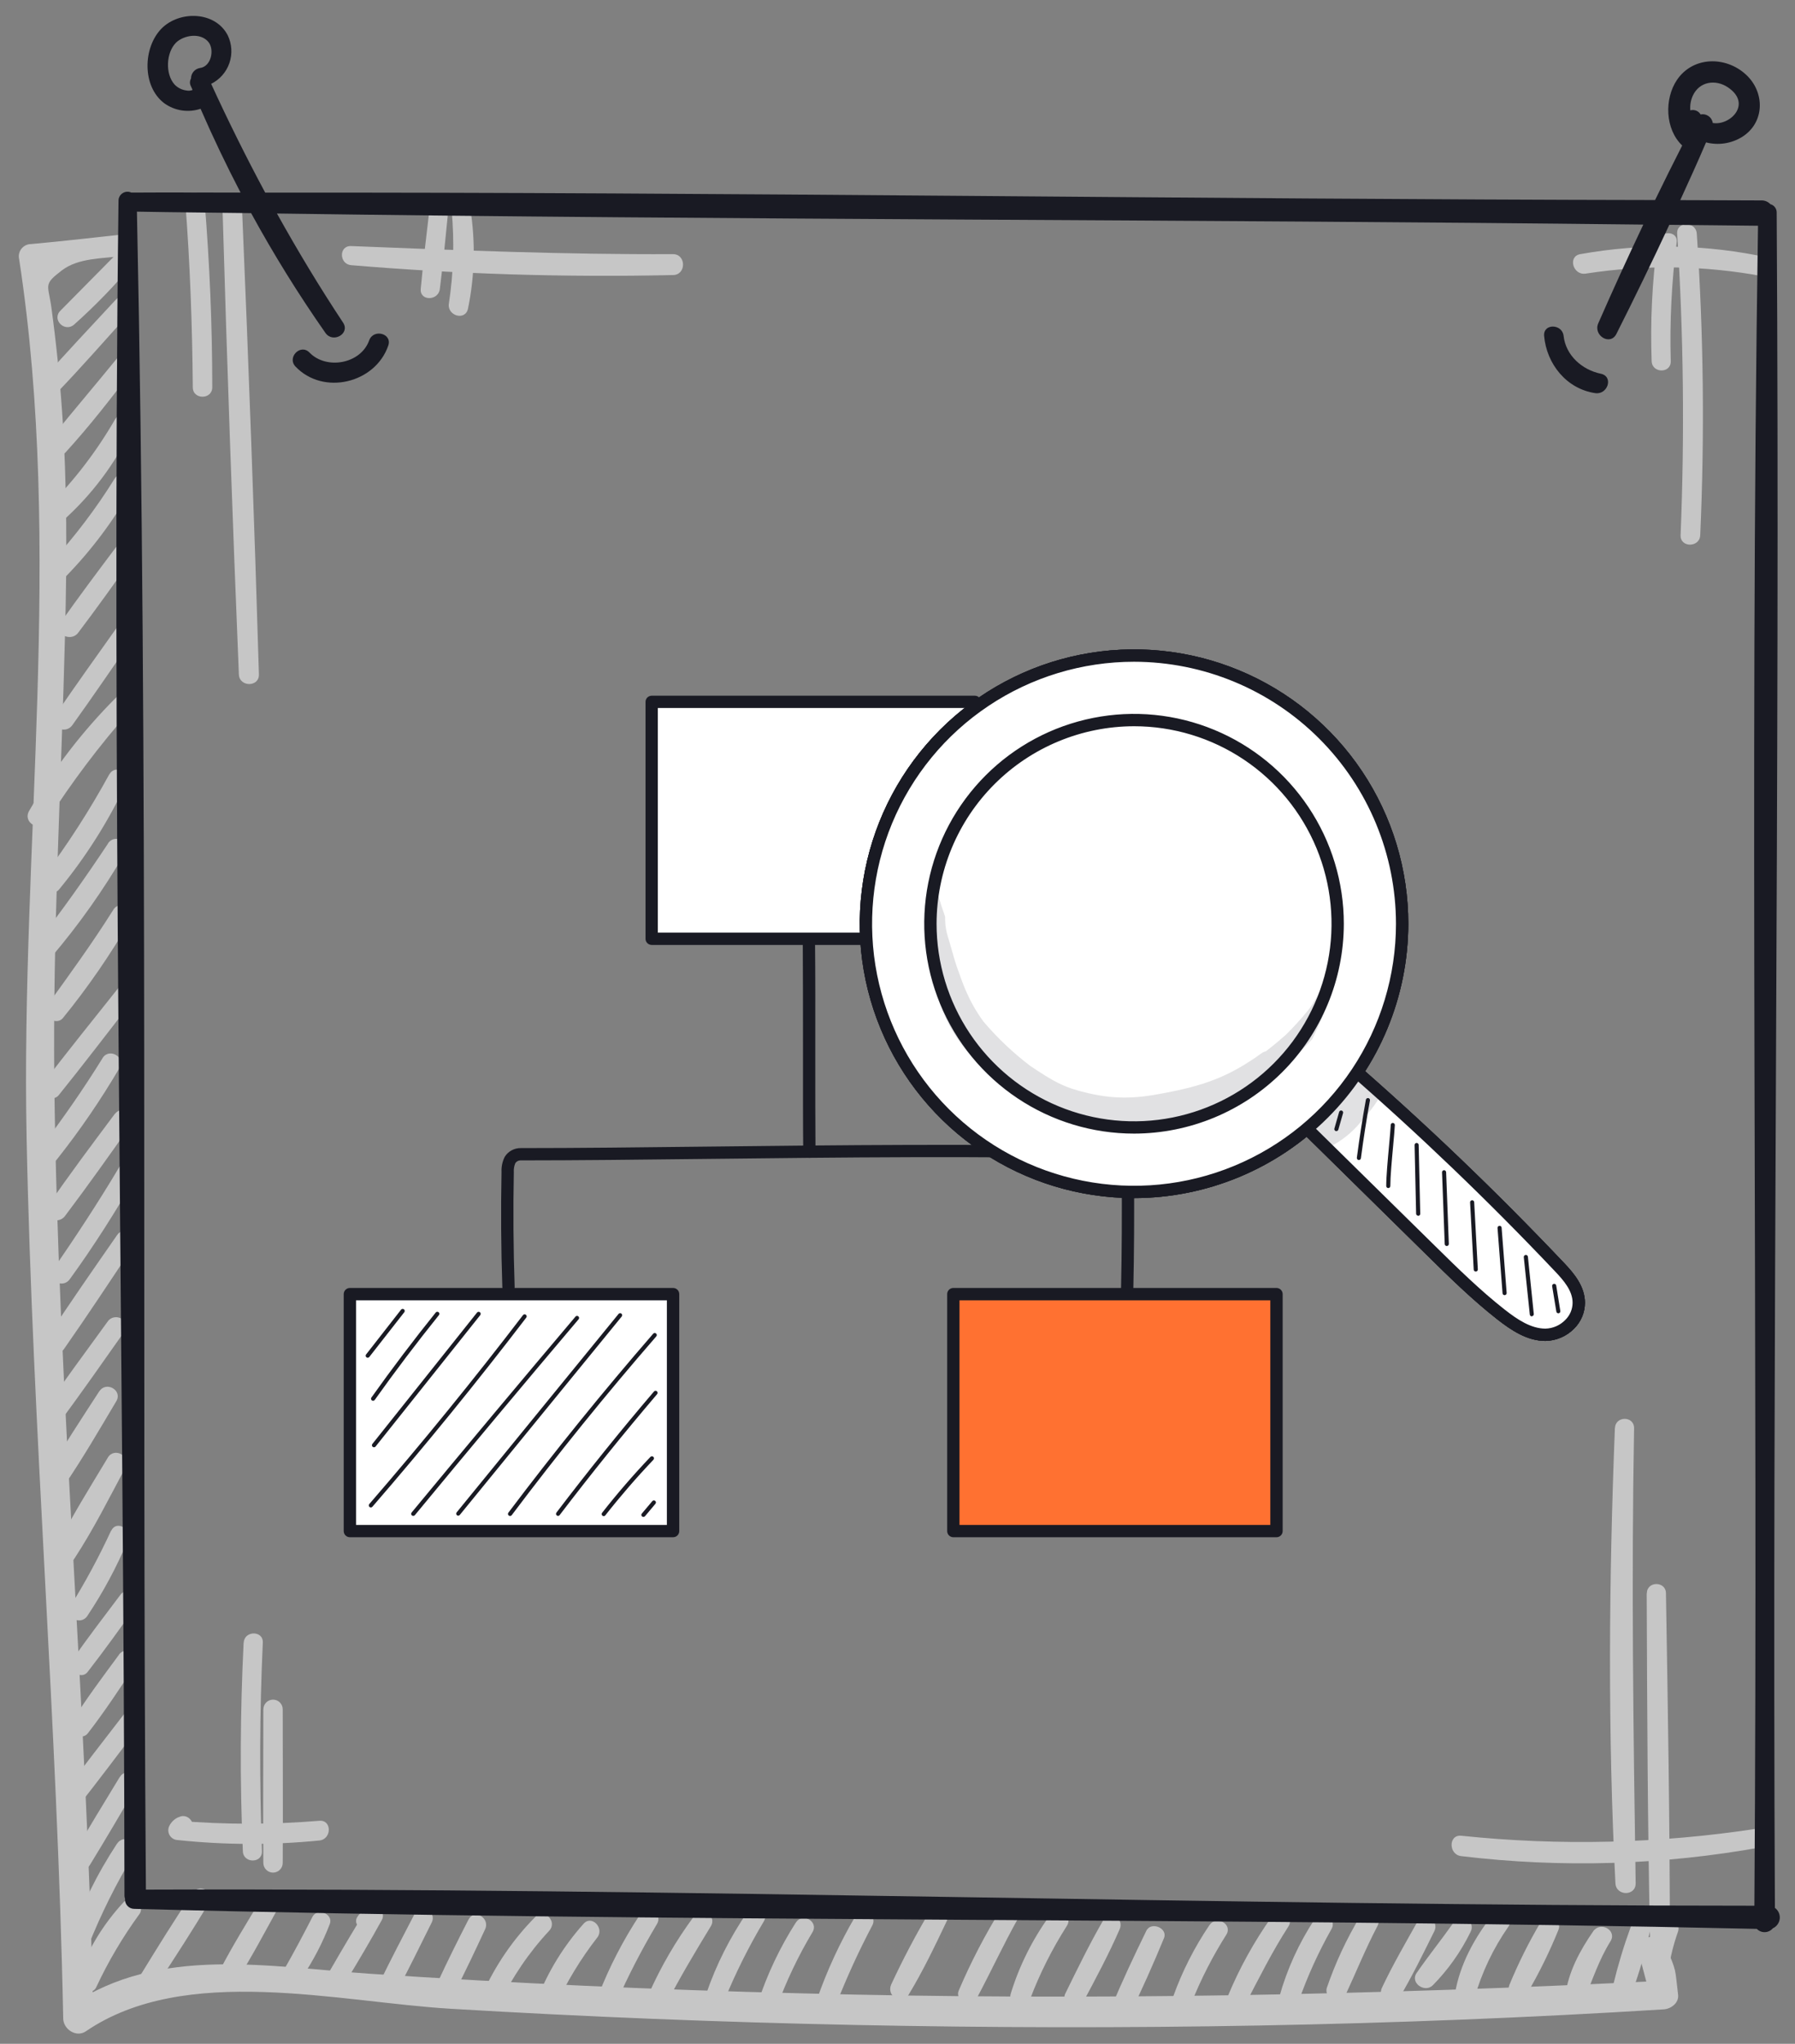 <svg width="94" height="107" viewBox="0 0 94 107" fill="none" xmlns="http://www.w3.org/2000/svg">
<rect x="0" y="0" width="94" height="107" fill="#808080" stroke="none"/>
<path d="M6.4 12.278C4.808 12.45 3.215 12.635 1.623 12.778C1.525 12.778 1.428 12.801 1.341 12.845C1.253 12.889 1.177 12.951 1.117 13.029C1.058 13.107 1.016 13.197 0.997 13.293C0.978 13.389 0.981 13.488 1.005 13.583C3.33 28.773 1.085 44.265 1.393 59.553C1.703 74.935 3.005 90.28 3.31 105.666C3.31 106.226 3.983 106.693 4.495 106.346C9.708 102.786 17.693 104.813 23.613 105.166C30.661 105.586 37.716 105.868 44.778 106.013C58.893 106.303 73.028 106.071 87.13 105.196C87.493 105.173 87.92 104.871 87.88 104.446C87.698 102.946 87.818 103.296 87.238 101.888C86.885 101.031 85.468 101.403 85.825 102.278C86.015 103 86.207 103.722 86.4 104.446C86.65 104.196 86.9 103.946 87.15 103.696C72.095 104.446 57.045 104.751 41.975 104.358C34.432 104.175 26.901 103.833 19.383 103.333C14.133 102.978 8.318 101.833 3.7 104.996L4.883 105.676C4.568 89.333 3.035 73.05 2.845 56.713C2.755 48.833 3.213 40.993 3.408 33.123C3.505 29.26 3.52 25.385 3.25 21.528C3.124 19.718 2.938 17.913 2.693 16.113C2.525 14.88 2.245 14.913 3.24 14.155C4.105 13.495 5.368 13.54 6.4 13.405C7.1 13.31 7.125 12.203 6.4 12.28V12.278Z" fill="#C6C6C6"/>
<path d="M6.257 13.135C5.224 14.177 4.197 15.225 3.162 16.267C2.694 16.737 3.397 17.425 3.884 16.99C4.98 16.012 6.004 14.957 6.949 13.832C7.354 13.347 6.699 12.665 6.244 13.127L6.257 13.135Z" fill="#C6C6C6"/>
<path d="M6.067 15.688C4.777 17.083 3.467 18.458 2.214 19.885C1.782 20.385 2.479 21.088 2.937 20.608C4.259 19.233 5.509 17.805 6.777 16.398C7.207 15.92 6.507 15.213 6.067 15.688Z" fill="#C6C6C6"/>
<path d="M6.123 18.768C4.983 20.163 3.815 21.535 2.683 22.935C2.265 23.45 2.963 24.185 3.433 23.685C4.683 22.315 5.813 20.863 6.933 19.388C7.255 18.928 6.488 18.333 6.123 18.768Z" fill="#C6C6C6"/>
<path d="M6.06 21.895C5.085 23.596 3.889 25.161 2.502 26.547C2.017 27.027 2.752 27.742 3.252 27.297C4.794 25.929 6.044 24.265 6.927 22.402C7.192 21.83 6.397 21.335 6.067 21.902L6.06 21.895Z" fill="#C6C6C6"/>
<path d="M6.006 25.055C5.032 26.62 3.916 28.093 2.674 29.455C2.224 29.955 2.939 30.688 3.424 30.205C4.777 28.822 5.943 27.268 6.894 25.583C6.929 25.524 6.951 25.46 6.961 25.393C6.971 25.326 6.967 25.257 6.95 25.192C6.934 25.126 6.904 25.064 6.864 25.01C6.823 24.956 6.772 24.91 6.714 24.875C6.656 24.84 6.591 24.818 6.524 24.808C6.457 24.798 6.389 24.802 6.323 24.819C6.257 24.835 6.195 24.865 6.141 24.905C6.087 24.946 6.041 24.997 6.006 25.055Z" fill="#C6C6C6"/>
<path d="M6.075 28.648C5.095 29.95 4.117 31.255 3.177 32.588C2.777 33.155 3.692 33.658 4.095 33.125C5.08 31.825 6.025 30.5 6.967 29.17C7.357 28.623 6.467 28.128 6.075 28.648Z" fill="#C6C6C6"/>
<path d="M6.158 32.8C5.063 34.346 3.955 35.883 2.89 37.448C2.51 38.003 3.39 38.503 3.783 37.971C4.888 36.433 5.953 34.865 7.033 33.308C7.405 32.773 6.533 32.276 6.163 32.808L6.158 32.8Z" fill="#C6C6C6"/>
<path d="M6.091 36.507C4.313 38.283 2.777 40.284 1.521 42.46C1.183 43.067 2.068 43.572 2.446 43C3.745 40.963 5.202 39.03 6.803 37.22C7.238 36.742 6.553 36.04 6.091 36.507Z" fill="#C6C6C6"/>
<path d="M5.72 40.543C4.696 42.417 3.538 44.214 2.255 45.921C1.892 46.401 2.71 47.036 3.092 46.568C4.483 44.881 5.658 43.028 6.592 41.051C6.865 40.473 6.04 39.966 5.722 40.551L5.72 40.543Z" fill="#C6C6C6"/>
<path d="M5.66 44.157C4.48 45.937 3.25 47.675 1.937 49.357C1.522 49.887 2.24 50.645 2.687 50.107C4.13 48.413 5.419 46.592 6.537 44.667C6.867 44.095 6.017 43.61 5.657 44.152L5.66 44.157Z" fill="#C6C6C6"/>
<path d="M5.935 47.628C4.85 49.355 3.655 50.998 2.462 52.651C2.11 53.136 2.912 53.761 3.297 53.295C4.612 51.679 5.796 49.96 6.837 48.155C7.182 47.575 6.292 47.06 5.935 47.628Z" fill="#C6C6C6"/>
<path d="M6.161 51.77C4.853 53.413 3.538 55.045 2.261 56.71C1.906 57.173 2.703 57.793 3.073 57.338C4.363 55.738 5.611 54.105 6.871 52.48C7.261 51.98 6.566 51.263 6.161 51.77Z" fill="#C6C6C6"/>
<path d="M5.372 55.395C4.372 57.013 3.29 58.563 2.145 60.073C1.785 60.545 2.597 61.178 2.97 60.711C4.177 59.191 5.275 57.587 6.257 55.913C6.595 55.343 5.715 54.833 5.37 55.395H5.372Z" fill="#C6C6C6"/>
<path d="M6.016 58.31C4.824 59.908 3.621 61.503 2.501 63.143C2.116 63.703 3.001 64.183 3.399 63.668C4.596 62.083 5.751 60.45 6.894 58.833C7.274 58.295 6.394 57.808 6.016 58.32V58.31Z" fill="#C6C6C6"/>
<path d="M6.228 61.13C5.146 62.953 3.978 64.72 2.778 66.468C2.406 67.01 3.278 67.503 3.656 66.968C4.906 65.25 6.028 63.468 7.101 61.628C7.431 61.065 6.558 60.558 6.228 61.128V61.13Z" fill="#C6C6C6"/>
<path d="M6.134 64.658C4.884 66.456 3.634 68.248 2.434 70.083C2.056 70.665 2.964 71.173 3.354 70.621C4.604 68.835 5.814 67.001 7.024 65.178C7.394 64.621 6.509 64.118 6.134 64.658Z" fill="#C6C6C6"/>
<path d="M5.642 69.182C4.472 70.795 3.282 72.397 2.155 74.042C1.777 74.595 2.655 75.077 3.042 74.56C4.237 72.965 5.372 71.325 6.525 69.697C6.907 69.157 6.025 68.655 5.642 69.182Z" fill="#C6C6C6"/>
<path d="M5.202 72.833C4.264 74.283 3.304 75.723 2.452 77.225C2.109 77.833 3.002 78.333 3.369 77.768C4.339 76.34 5.207 74.843 6.089 73.36C6.432 72.788 5.559 72.285 5.202 72.84V72.833Z" fill="#C6C6C6"/>
<path d="M5.643 76.318C4.708 77.875 3.74 79.405 2.935 81.038C2.861 81.165 2.84 81.317 2.878 81.459C2.915 81.602 3.008 81.723 3.135 81.798C3.262 81.872 3.414 81.893 3.556 81.855C3.699 81.818 3.821 81.725 3.895 81.598C4.895 80.07 5.703 78.455 6.56 76.848C6.88 76.248 5.998 75.728 5.643 76.313V76.318Z" fill="#C6C6C6"/>
<path d="M5.82 80.128C5.192 81.489 4.481 82.81 3.69 84.083C3.343 84.65 4.208 85.141 4.573 84.6C5.404 83.355 6.114 82.032 6.693 80.65C6.943 80.063 6.093 79.543 5.82 80.15V80.128Z" fill="#C6C6C6"/>
<path d="M6.306 83.492C5.456 84.627 4.589 85.742 3.781 86.915C3.456 87.387 4.229 87.995 4.586 87.535C5.484 86.382 6.336 85.187 7.179 84.005C7.561 83.472 6.679 82.982 6.306 83.492Z" fill="#C6C6C6"/>
<path d="M6.233 86.628C5.395 87.765 4.535 88.908 3.783 90.105C3.475 90.605 4.235 91.215 4.603 90.738C5.498 89.585 6.303 88.355 7.103 87.14C7.47 86.585 6.603 86.113 6.228 86.628H6.233Z" fill="#C6C6C6"/>
<path d="M6.629 89.566C5.476 91.066 4.316 92.544 3.194 94.066C2.851 94.529 3.636 95.141 3.996 94.686C5.166 93.206 6.299 91.699 7.436 90.186C7.784 89.726 6.986 89.104 6.629 89.564V89.566Z" fill="#C6C6C6"/>
<path d="M6.274 93.027C5.447 94.382 4.622 95.739 3.824 97.112C3.492 97.684 4.367 98.194 4.712 97.629C5.542 96.277 6.344 94.907 7.147 93.537C7.477 92.974 6.612 92.472 6.274 93.037V93.027Z" fill="#C6C6C6"/>
<path d="M6.127 96.522C5.078 98.115 4.232 99.832 3.609 101.635C3.394 102.277 4.359 102.507 4.609 101.91C5.279 100.224 6.088 98.597 7.029 97.047C7.382 96.475 6.494 95.965 6.132 96.522H6.127Z" fill="#C6C6C6"/>
<path d="M6.477 99.582C5.397 100.741 4.568 102.112 4.045 103.607C3.84 104.182 4.78 104.59 5.045 104.027C5.67 102.687 6.424 101.412 7.295 100.217C7.647 99.732 6.877 99.157 6.472 99.582H6.477Z" fill="#C6C6C6"/>
<path d="M10.085 99.109C9.14 100.504 8.255 101.942 7.375 103.374C7.035 103.932 7.893 104.422 8.245 103.874C9.168 102.467 10.09 101.052 10.948 99.604C11.28 99.044 10.448 98.571 10.085 99.104V99.109Z" fill="#C6C6C6"/>
<path d="M13.688 99.397C12.938 100.647 12.171 101.872 11.508 103.159C11.439 103.278 11.42 103.419 11.454 103.552C11.489 103.685 11.576 103.798 11.694 103.868C11.813 103.937 11.954 103.956 12.087 103.921C12.22 103.887 12.334 103.8 12.403 103.682C13.183 102.462 13.856 101.169 14.558 99.904C14.624 99.789 14.642 99.652 14.607 99.523C14.573 99.395 14.489 99.285 14.373 99.219C14.258 99.153 14.121 99.135 13.992 99.17C13.864 99.204 13.755 99.289 13.688 99.404V99.397Z" fill="#C6C6C6"/>
<path d="M16.366 100.347C15.899 101.255 15.426 102.152 14.919 103.04C14.589 103.615 15.434 104.092 15.796 103.552C16.394 102.67 16.889 101.722 17.271 100.727C17.471 100.205 16.624 99.852 16.366 100.347Z" fill="#C6C6C6"/>
<path d="M19.5 100.908L19.7 100.758L19.142 100.03C18.507 101.063 17.892 102.103 17.285 103.156C17.218 103.272 17.201 103.411 17.237 103.54C17.273 103.669 17.358 103.779 17.475 103.846C17.591 103.912 17.73 103.929 17.859 103.893C17.989 103.858 18.099 103.772 18.165 103.656C18.795 102.623 19.415 101.573 19.995 100.518C20.195 100.165 19.86 99.64 19.437 99.793C19.148 99.89 18.899 100.08 18.73 100.333C18.397 100.765 19.135 101.333 19.48 100.918L19.5 100.908Z" fill="#C6C6C6"/>
<path d="M21.736 100.151C21.116 101.359 20.471 102.556 19.891 103.781C19.616 104.361 20.448 104.871 20.763 104.281C21.411 103.089 21.998 101.864 22.606 100.651C22.896 100.074 22.033 99.564 21.736 100.151Z" fill="#C6C6C6"/>
<path d="M24.536 100.49C23.978 101.578 23.433 102.671 22.921 103.781C22.646 104.376 23.506 104.903 23.813 104.303C24.368 103.213 24.893 102.108 25.406 100.998C25.673 100.418 24.836 99.905 24.536 100.498V100.49Z" fill="#C6C6C6"/>
<path d="M28.039 100.351C26.872 101.525 25.93 102.902 25.257 104.414C25.007 105.009 25.852 105.539 26.147 104.934C26.813 103.524 27.694 102.225 28.757 101.084C29.212 100.604 28.507 99.884 28.032 100.359L28.039 100.351Z" fill="#C6C6C6"/>
<path d="M30.55 100.726C29.52 101.88 28.704 103.208 28.14 104.648C27.935 105.193 28.827 105.573 29.085 105.048C29.672 103.767 30.405 102.558 31.27 101.446C31.675 100.946 30.98 100.221 30.55 100.726Z" fill="#C6C6C6"/>
<path d="M33.526 100.219C32.637 101.559 31.897 102.993 31.319 104.494C31.114 105.034 32.019 105.422 32.257 104.889C32.885 103.46 33.601 102.072 34.401 100.732C34.744 100.169 33.882 99.677 33.526 100.232V100.219Z" fill="#C6C6C6"/>
<path d="M36.336 100.332C35.404 101.593 34.612 102.952 33.976 104.385C33.698 104.992 34.571 105.53 34.888 104.917C35.606 103.525 36.406 102.187 37.221 100.85C37.571 100.27 36.721 99.822 36.336 100.332Z" fill="#C6C6C6"/>
<path d="M39.152 100.082C38.239 101.407 37.51 102.85 36.987 104.372C36.762 105 37.737 105.24 37.967 104.645C38.545 103.242 39.226 101.885 40.004 100.582C40.329 100.022 39.504 99.582 39.152 100.082Z" fill="#C6C6C6"/>
<path d="M41.677 100.649C40.845 101.949 40.18 103.349 39.7 104.816C39.497 105.444 40.45 105.689 40.677 105.086C41.174 103.72 41.8 102.404 42.547 101.156C42.887 100.599 42.022 100.101 41.677 100.656V100.649Z" fill="#C6C6C6"/>
<path d="M44.803 100.306C43.987 101.694 43.309 103.159 42.78 104.681C42.568 105.321 43.53 105.546 43.78 104.953C44.334 103.538 44.967 102.155 45.675 100.811C45.985 100.246 45.13 99.746 44.813 100.311L44.803 100.306Z" fill="#C6C6C6"/>
<path d="M48.694 100.051C47.956 101.297 47.281 102.578 46.671 103.892C46.399 104.499 47.226 105.022 47.584 104.427C48.334 103.194 48.964 101.867 49.584 100.566C49.856 99.981 49.036 99.474 48.704 100.051H48.694Z" fill="#C6C6C6"/>
<path d="M52.456 99.886C51.596 101.269 50.844 102.716 50.206 104.214C49.986 104.759 50.881 105.127 51.151 104.614C51.901 103.212 52.556 101.779 53.336 100.396C53.403 100.281 53.42 100.144 53.386 100.015C53.351 99.887 53.267 99.778 53.151 99.711C53.036 99.645 52.899 99.627 52.77 99.662C52.642 99.697 52.533 99.781 52.466 99.896L52.456 99.886Z" fill="#C6C6C6"/>
<path d="M54.965 100.296C54.068 101.532 53.381 102.908 52.932 104.368C52.737 105.033 53.705 105.263 53.947 104.648C54.455 103.315 55.097 102.036 55.864 100.833C56.237 100.266 55.347 99.768 54.965 100.308V100.296Z" fill="#C6C6C6"/>
<path d="M57.793 100.501C57.063 101.752 56.43 103.062 55.793 104.359C55.503 104.954 56.373 105.477 56.688 104.882C57.368 103.609 58.058 102.324 58.635 100.999C58.885 100.434 58.115 99.941 57.785 100.499L57.793 100.501Z" fill="#C6C6C6"/>
<path d="M60.031 101.082C59.384 102.405 58.759 103.74 58.191 105.097C57.966 105.64 58.884 106.025 59.144 105.5C59.796 104.18 60.394 102.827 60.954 101.47C61.174 100.947 60.281 100.572 60.031 101.082Z" fill="#C6C6C6"/>
<path d="M63.343 100.774C62.553 101.939 61.913 103.199 61.438 104.524C61.22 105.154 62.188 105.384 62.42 104.794C62.911 103.575 63.512 102.404 64.215 101.294C64.57 100.742 63.7 100.244 63.343 100.782V100.774Z" fill="#C6C6C6"/>
<path d="M66.593 100.354C65.675 101.648 64.905 103.041 64.298 104.507C64.086 105.047 64.966 105.41 65.233 104.9C65.946 103.532 66.626 102.165 67.466 100.865C67.823 100.314 66.966 99.822 66.593 100.364V100.354Z" fill="#C6C6C6"/>
<path d="M68.837 100.489C68.023 101.727 67.405 103.083 67.004 104.509C66.839 105.162 67.754 105.389 68.004 104.782C68.466 103.473 69.04 102.208 69.722 100.999C70.054 100.439 69.192 99.939 68.847 100.499L68.837 100.489Z" fill="#C6C6C6"/>
<path d="M71.234 100.314C70.52 101.499 69.934 102.756 69.484 104.065C69.307 104.625 70.194 105.02 70.449 104.472C71.014 103.257 71.509 102.022 72.134 100.835C72.442 100.247 71.572 99.732 71.242 100.314H71.234Z" fill="#C6C6C6"/>
<path d="M74.233 100.596C73.593 101.739 72.928 102.879 72.37 104.064C72.085 104.669 72.928 105.189 73.28 104.596C73.948 103.469 74.53 102.279 75.11 101.109C75.4 100.529 74.555 100.021 74.233 100.596Z" fill="#C6C6C6"/>
<path d="M76.126 100.642C75.496 101.535 74.806 102.392 74.186 103.29C73.828 103.802 74.601 104.352 75.028 103.94C75.833 103.124 76.5 102.184 77.003 101.155C77.071 101.038 77.09 100.9 77.056 100.77C77.022 100.639 76.937 100.528 76.821 100.46C76.704 100.392 76.566 100.373 76.435 100.407C76.305 100.441 76.194 100.526 76.126 100.642Z" fill="#C6C6C6"/>
<path d="M78.172 100.232C77.222 101.445 76.462 102.812 76.197 104.345C76.085 105 77.004 105.28 77.21 104.622C77.59 103.282 78.19 102.015 78.987 100.872C79.332 100.4 78.537 99.777 78.172 100.242V100.232Z" fill="#C6C6C6"/>
<path d="M80.679 100.634C80.057 101.687 79.511 102.783 79.044 103.914C78.819 104.474 79.706 104.809 80.001 104.316C80.617 103.26 81.156 102.162 81.614 101.029C81.841 100.484 80.964 100.146 80.679 100.634Z" fill="#C6C6C6"/>
<path d="M83.433 101.109C82.74 102.109 82.113 103.269 81.973 104.484C81.9 105.119 82.788 105.106 82.99 104.621C83.418 103.591 83.74 102.591 84.335 101.636C84.698 101.061 83.813 100.566 83.433 101.109Z" fill="#C6C6C6"/>
<path d="M85.399 100.876C85.036 101.868 84.73 102.881 84.482 103.908C84.452 104.042 84.474 104.182 84.545 104.3C84.615 104.418 84.729 104.504 84.861 104.541C84.993 104.577 85.135 104.562 85.256 104.497C85.377 104.432 85.469 104.323 85.512 104.193C85.866 103.197 86.161 102.181 86.397 101.151C86.564 100.5 85.612 100.248 85.397 100.876H85.399Z" fill="#C6C6C6"/>
<path d="M86.944 100.735C86.572 101.429 86.359 102.198 86.321 102.985C86.286 103.577 87.289 103.735 87.374 103.127C87.476 102.446 87.643 101.776 87.874 101.127C88.064 100.58 87.216 100.23 86.944 100.735Z" fill="#C6C6C6"/>
<path d="M9.703 10.563C9.953 13.795 10.068 17.035 10.096 20.278C10.096 20.933 11.113 20.933 11.116 20.278C11.116 17.028 10.978 13.795 10.716 10.563C10.663 9.918 9.656 9.91 9.716 10.563H9.703Z" fill="#C6C6C6"/>
<path d="M11.656 11.021C11.891 19.116 12.175 27.211 12.509 35.306C12.536 35.978 13.579 35.983 13.559 35.306C13.317 27.209 13.024 19.114 12.679 11.021C12.651 10.371 11.646 10.366 11.679 11.021H11.656Z" fill="#C6C6C6"/>
<path d="M84.568 74.765C84.255 82.7 84.191 90.662 84.596 98.595C84.63 99.272 85.665 99.282 85.656 98.595C85.533 90.647 85.43 82.713 85.573 74.765C85.573 74.118 84.593 74.123 84.573 74.765H84.568Z" fill="#C6C6C6"/>
<path d="M86.234 83.416C86.259 89.489 86.279 95.561 86.412 101.632C86.427 102.294 87.444 102.299 87.447 101.632C87.447 95.559 87.344 89.486 87.242 83.416C87.242 82.769 86.242 82.766 86.242 83.416H86.234Z" fill="#C6C6C6"/>
<path d="M92.011 95.737C86.886 96.52 81.682 96.644 76.526 96.107C75.841 96.034 75.851 97.107 76.526 97.174C81.77 97.805 87.079 97.646 92.276 96.702C92.916 96.584 92.636 95.644 92.011 95.737Z" fill="#C6C6C6"/>
<path d="M86.796 12.688C86.519 14.75 86.417 16.832 86.493 18.911C86.52 19.553 87.51 19.558 87.493 18.911C87.435 16.832 87.539 14.751 87.803 12.688C87.888 12.046 86.876 12.053 86.803 12.688H86.796Z" fill="#C6C6C6"/>
<path d="M87.829 12.235C88.164 17.489 88.224 22.757 88.009 28.018C87.982 28.68 89.009 28.678 89.037 28.018C89.272 22.758 89.212 17.489 88.857 12.235C88.814 11.578 87.787 11.573 87.829 12.235Z" fill="#C6C6C6"/>
<path d="M92.61 13.49C89.37 12.783 86.022 12.72 82.758 13.305C82.085 13.42 82.375 14.43 83.038 14.325C86.121 13.846 89.263 13.894 92.33 14.465C92.963 14.58 93.243 13.635 92.6 13.49H92.61Z" fill="#C6C6C6"/>
<path d="M22.501 10.873C22.331 12.288 22.164 13.703 22.034 15.123C21.974 15.778 22.966 15.755 23.034 15.123C23.211 13.708 23.351 12.29 23.489 10.873C23.551 10.23 22.566 10.248 22.489 10.873H22.501Z" fill="#C6C6C6"/>
<path d="M23.652 11.02C23.8 12.644 23.752 14.28 23.507 15.893C23.407 16.53 24.365 16.817 24.507 16.163C24.866 14.427 24.906 12.64 24.625 10.89C24.535 10.345 23.625 10.468 23.657 11.02H23.652Z" fill="#C6C6C6"/>
<path d="M18.386 13.882C23.991 14.354 29.616 14.526 35.239 14.4C35.944 14.4 35.946 13.302 35.239 13.305C29.616 13.332 24.009 13.105 18.386 12.882C17.736 12.857 17.756 13.825 18.386 13.882Z" fill="#C6C6C6"/>
<path d="M12.758 85.997C12.578 89.639 12.558 93.279 12.718 96.924C12.745 97.559 13.735 97.564 13.718 96.924C13.585 93.279 13.593 89.639 13.763 85.997C13.793 85.354 12.798 85.357 12.763 85.997H12.758Z" fill="#C6C6C6"/>
<path d="M13.79 89.487C13.79 92.167 13.77 94.849 13.79 97.529C13.79 97.664 13.844 97.793 13.939 97.888C14.034 97.983 14.163 98.037 14.298 98.037C14.432 98.037 14.561 97.983 14.656 97.888C14.752 97.793 14.805 97.664 14.805 97.529C14.823 94.849 14.805 92.167 14.805 89.487C14.805 89.353 14.752 89.224 14.657 89.129C14.562 89.034 14.433 88.981 14.299 88.981C14.165 88.981 14.036 89.034 13.941 89.129C13.846 89.224 13.793 89.353 13.793 89.487H13.79Z" fill="#C6C6C6"/>
<path d="M9.338 95.138C9.136 95.228 8.971 95.386 8.871 95.583C8.831 95.66 8.811 95.746 8.813 95.832C8.815 95.919 8.839 96.004 8.882 96.079C8.926 96.154 8.988 96.217 9.063 96.261C9.137 96.305 9.222 96.33 9.308 96.333C11.773 96.593 14.258 96.601 16.724 96.356C17.376 96.291 17.391 95.268 16.724 95.323C14.256 95.528 11.776 95.528 9.308 95.323L9.758 96.101C9.791 96.068 9.823 96.036 9.858 96.006C10.426 95.696 9.923 94.841 9.358 95.138H9.338Z" fill="#C6C6C6"/>
<path d="M92.948 99.883C92.793 70.3 93.226 40.713 93.041 11.133C93.044 11.032 93.013 10.934 92.953 10.854C92.893 10.773 92.808 10.716 92.711 10.69C92.651 10.626 92.578 10.575 92.497 10.54C92.416 10.506 92.329 10.49 92.241 10.493C90.826 10.493 89.413 10.478 87.991 10.478C88.448 9.478 88.906 8.478 89.341 7.455C89.659 7.537 89.99 7.554 90.315 7.505C90.64 7.455 90.951 7.341 91.231 7.168C92.426 6.418 92.436 4.823 91.426 3.9C90.368 2.93 88.663 2.945 87.821 4.18C87.146 5.18 87.198 6.768 88.093 7.618C87.611 8.563 87.138 9.514 86.673 10.473C62.423 10.433 38.151 10.055 13.888 10.085C12.888 8.222 11.945 6.324 11.058 4.39C11.507 4.166 11.851 3.775 12.014 3.3C12.176 2.825 12.146 2.305 11.928 1.853C11.278 0.583 9.406 0.543 8.463 1.49C7.478 2.49 7.433 4.53 8.608 5.41C8.879 5.604 9.192 5.731 9.521 5.781C9.851 5.83 10.187 5.801 10.503 5.695C11.151 7.185 11.85 8.648 12.598 10.083C10.696 10.083 8.793 10.07 6.888 10.083H6.876C6.804 10.049 6.725 10.034 6.647 10.039C6.568 10.044 6.492 10.068 6.425 10.111C6.358 10.153 6.303 10.211 6.265 10.28C6.226 10.349 6.206 10.426 6.206 10.505C5.841 40.078 6.483 69.678 6.518 99.255C6.521 99.306 6.531 99.357 6.548 99.405C6.542 99.472 6.55 99.54 6.571 99.603C6.592 99.667 6.626 99.726 6.671 99.776C6.717 99.826 6.772 99.865 6.833 99.893C6.894 99.92 6.961 99.935 7.028 99.935C35.343 100.685 63.683 100.345 92.001 100.983C92.056 101.04 92.122 101.084 92.195 101.114C92.268 101.143 92.347 101.157 92.426 101.154C92.505 101.151 92.582 101.132 92.653 101.097C92.724 101.063 92.787 101.013 92.838 100.953C92.937 100.908 93.023 100.838 93.086 100.749C93.15 100.661 93.189 100.558 93.201 100.449C93.212 100.341 93.194 100.232 93.15 100.132C93.106 100.033 93.036 99.947 92.948 99.883ZM88.646 5.015C88.988 4.265 89.838 4.135 90.491 4.575C91.766 5.438 90.601 6.595 89.693 6.438C89.683 6.366 89.658 6.297 89.62 6.235C89.582 6.173 89.531 6.12 89.472 6.078C89.412 6.036 89.345 6.007 89.274 5.993C89.203 5.978 89.129 5.978 89.058 5.993C89.005 5.902 88.922 5.832 88.825 5.793C88.727 5.754 88.619 5.749 88.518 5.778C88.495 5.517 88.539 5.254 88.646 5.015ZM10.068 4.725C10.063 4.722 10.057 4.721 10.052 4.721C10.046 4.721 10.04 4.722 10.036 4.725C9.95 4.752 9.858 4.756 9.771 4.738C9.531 4.71 9.308 4.599 9.141 4.425C8.641 3.865 8.701 2.753 9.216 2.235C9.631 1.833 10.503 1.693 10.916 2.2C11.243 2.605 11.058 3.488 10.471 3.56C10.34 3.581 10.222 3.648 10.136 3.748C10.05 3.848 10.003 3.976 10.003 4.108C9.971 4.163 9.952 4.226 9.948 4.29C9.944 4.354 9.955 4.419 9.981 4.478C10.011 4.55 10.046 4.618 10.076 4.69C10.071 4.701 10.069 4.713 10.068 4.725ZM17.966 16.89C16.731 15.025 15.583 13.118 14.503 11.178C38.351 11.52 62.206 11.483 86.056 11.758C85.242 13.474 84.456 15.197 83.698 16.925C83.418 17.56 84.323 18.125 84.648 17.48C85.598 15.597 86.521 13.694 87.418 11.77C88.966 11.79 90.516 11.795 92.063 11.818C91.618 41.13 92.078 70.455 91.873 99.77C63.796 99.77 35.716 98.828 7.641 98.928C7.418 69.653 7.781 40.35 7.171 11.08C9.171 11.118 11.158 11.128 13.151 11.158C14.331 13.319 15.631 15.413 17.043 17.43C17.433 17.988 18.351 17.47 17.966 16.89Z" fill="#191A23"/>
<path d="M16.206 18.457C15.741 17.977 15.016 18.707 15.474 19.19C16.934 20.725 19.659 20.062 20.334 18.09C20.549 17.46 19.561 17.197 19.334 17.817C18.896 19.052 17.096 19.375 16.206 18.457Z" fill="#191A23"/>
<path d="M83.547 20.583C84.199 20.67 84.509 19.708 83.829 19.565C82.857 19.363 81.999 18.618 81.882 17.585C81.812 16.945 80.807 16.923 80.862 17.585C80.989 19.045 82.029 20.363 83.547 20.583Z" fill="#191A23"/>
<g clip-path="url(#clip0_1812_12785)">
<path d="M66.845 67.754H49.922V80.158H66.845V67.754Z" fill="#FF7131"/>
<path d="M66.847 80.479H49.923C49.881 80.479 49.839 80.471 49.8 80.454C49.761 80.438 49.725 80.414 49.695 80.384C49.665 80.354 49.642 80.319 49.626 80.28C49.61 80.24 49.601 80.198 49.602 80.156V67.751C49.601 67.709 49.61 67.667 49.626 67.628C49.642 67.589 49.665 67.553 49.695 67.523C49.725 67.493 49.761 67.469 49.8 67.453C49.839 67.437 49.881 67.429 49.923 67.429H66.847C66.933 67.429 67.015 67.463 67.075 67.523C67.136 67.584 67.17 67.666 67.17 67.751V80.16C67.169 80.245 67.134 80.326 67.074 80.386C67.013 80.445 66.932 80.479 66.847 80.479ZM50.246 79.835H66.524V68.075H50.246V79.835Z" fill="#191A23"/>
<path d="M51.048 36.746H34.125V49.15H51.048V36.746Z" fill="white"/>
<path d="M51.05 49.471H34.127C34.085 49.471 34.043 49.462 34.004 49.446C33.964 49.43 33.929 49.406 33.899 49.376C33.869 49.346 33.845 49.311 33.829 49.272C33.813 49.232 33.804 49.19 33.805 49.148V36.745C33.804 36.703 33.813 36.661 33.829 36.622C33.845 36.583 33.869 36.547 33.899 36.517C33.929 36.487 33.964 36.463 34.004 36.447C34.043 36.431 34.085 36.423 34.127 36.423H51.05C51.093 36.423 51.135 36.431 51.174 36.447C51.213 36.463 51.249 36.487 51.279 36.517C51.309 36.547 51.332 36.583 51.349 36.622C51.365 36.661 51.373 36.703 51.373 36.745V49.154C51.371 49.239 51.337 49.319 51.276 49.379C51.216 49.438 51.135 49.471 51.05 49.471ZM34.449 48.825H50.727V37.067H34.449V48.825Z" fill="#191A23"/>
<path d="M35.243 67.754H18.32V80.158H35.243V67.754Z" fill="white"/>
<path d="M35.248 80.479H18.323C18.238 80.479 18.156 80.446 18.095 80.386C18.035 80.326 18.001 80.245 18 80.16V67.751C18 67.709 18.008 67.667 18.024 67.628C18.04 67.588 18.064 67.553 18.094 67.523C18.124 67.493 18.16 67.469 18.199 67.453C18.238 67.437 18.28 67.428 18.323 67.429H35.248C35.29 67.428 35.332 67.437 35.372 67.453C35.411 67.469 35.447 67.493 35.477 67.523C35.507 67.553 35.53 67.588 35.546 67.628C35.562 67.667 35.571 67.709 35.571 67.751V80.16C35.57 80.245 35.536 80.326 35.475 80.386C35.415 80.446 35.333 80.479 35.248 80.479ZM18.645 79.835H34.923V68.075H18.645V79.835Z" fill="#191A23"/>
<path d="M42.385 60.617C42.3 60.617 42.218 60.583 42.158 60.523C42.098 60.463 42.063 60.382 42.063 60.297C42.048 58.832 42.05 57.034 42.051 55.132C42.051 53.114 42.051 51.027 42.039 49.225C42.039 49.183 42.047 49.141 42.062 49.102C42.078 49.063 42.101 49.027 42.131 48.997C42.161 48.967 42.196 48.943 42.235 48.926C42.274 48.909 42.316 48.901 42.358 48.9C42.443 48.9 42.525 48.933 42.585 48.993C42.646 49.053 42.68 49.134 42.681 49.219C42.699 51.025 42.697 53.113 42.694 55.132C42.694 57.034 42.694 58.83 42.705 60.29C42.706 60.376 42.673 60.458 42.613 60.52C42.553 60.581 42.471 60.616 42.385 60.617Z" fill="#191A23"/>
<path d="M59.027 67.911H59.019C58.977 67.91 58.935 67.901 58.896 67.884C58.858 67.867 58.823 67.842 58.793 67.812C58.764 67.781 58.741 67.745 58.726 67.705C58.711 67.666 58.703 67.624 58.704 67.581C58.748 65.54 58.759 63.47 58.739 61.428C58.75 61.24 58.726 61.051 58.667 60.872C58.595 60.704 58.58 60.683 58.432 60.68C51.573 60.507 43.871 60.595 37.076 60.672C33.548 60.712 30.216 60.75 27.273 60.75H27.246C27.195 60.752 27.145 60.766 27.1 60.79C27.056 60.815 27.017 60.849 26.988 60.891C26.923 61.042 26.896 61.207 26.908 61.371C26.869 63.356 26.884 65.368 26.951 67.353C26.954 67.397 26.949 67.44 26.935 67.482C26.922 67.523 26.9 67.562 26.87 67.595C26.841 67.627 26.806 67.654 26.767 67.672C26.727 67.691 26.684 67.702 26.64 67.703C26.596 67.705 26.553 67.697 26.512 67.681C26.471 67.665 26.434 67.641 26.403 67.611C26.372 67.58 26.347 67.543 26.331 67.503C26.314 67.463 26.306 67.419 26.306 67.375C26.238 65.377 26.225 63.352 26.264 61.358C26.25 61.083 26.308 60.809 26.432 60.563C26.521 60.419 26.646 60.302 26.795 60.222C26.943 60.142 27.11 60.102 27.279 60.106C30.22 60.106 33.547 60.069 37.069 60.028C43.87 59.951 51.577 59.864 58.449 60.036C58.628 60.032 58.804 60.087 58.951 60.192C59.097 60.297 59.205 60.446 59.26 60.617C59.354 60.875 59.397 61.149 59.384 61.423C59.404 63.471 59.392 65.549 59.348 67.596C59.346 67.68 59.312 67.76 59.252 67.819C59.191 67.878 59.111 67.911 59.027 67.911Z" fill="#191A23"/>
<path d="M19.256 71.082C19.232 71.083 19.208 71.074 19.189 71.059C19.178 71.05 19.169 71.039 19.162 71.027C19.155 71.015 19.151 71.001 19.149 70.987C19.148 70.973 19.149 70.959 19.152 70.946C19.156 70.932 19.163 70.92 19.172 70.909L21.008 68.558C21.026 68.539 21.052 68.527 21.078 68.525C21.105 68.523 21.132 68.531 21.153 68.547C21.174 68.563 21.189 68.587 21.193 68.614C21.198 68.64 21.192 68.667 21.178 68.69L19.34 71.04C19.33 71.053 19.318 71.064 19.303 71.071C19.288 71.078 19.272 71.082 19.256 71.082Z" fill="#191A23"/>
<path d="M19.537 73.335C19.514 73.335 19.493 73.328 19.474 73.315C19.451 73.298 19.436 73.273 19.431 73.245C19.427 73.217 19.433 73.188 19.45 73.165C20.526 71.653 21.66 70.154 22.822 68.709C22.841 68.689 22.866 68.677 22.894 68.675C22.921 68.673 22.948 68.682 22.969 68.699C22.99 68.716 23.004 68.74 23.008 68.767C23.012 68.794 23.005 68.822 22.99 68.844C21.83 70.286 20.698 71.781 19.625 73.29C19.614 73.304 19.601 73.315 19.586 73.323C19.571 73.331 19.554 73.335 19.537 73.335Z" fill="#191A23"/>
<path d="M19.585 75.77C19.56 75.77 19.537 75.762 19.518 75.746C19.506 75.738 19.497 75.727 19.49 75.714C19.483 75.702 19.479 75.688 19.477 75.674C19.476 75.66 19.477 75.646 19.481 75.632C19.485 75.619 19.491 75.606 19.5 75.595L24.981 68.717C24.99 68.706 25.001 68.696 25.013 68.689C25.025 68.683 25.039 68.678 25.053 68.677C25.067 68.675 25.081 68.676 25.094 68.68C25.108 68.684 25.12 68.691 25.131 68.7C25.143 68.708 25.152 68.719 25.159 68.731C25.166 68.744 25.17 68.757 25.172 68.772C25.174 68.786 25.172 68.8 25.168 68.814C25.164 68.827 25.158 68.84 25.149 68.851L19.669 75.729C19.659 75.742 19.646 75.752 19.631 75.759C19.617 75.766 19.601 75.77 19.585 75.77Z" fill="#191A23"/>
<path d="M19.419 78.919C19.393 78.92 19.368 78.91 19.349 78.893C19.328 78.874 19.315 78.848 19.313 78.82C19.311 78.791 19.32 78.763 19.338 78.742C22.109 75.541 24.817 72.213 27.388 68.851C27.396 68.84 27.407 68.83 27.419 68.823C27.432 68.816 27.445 68.811 27.459 68.809C27.473 68.808 27.488 68.809 27.501 68.812C27.515 68.816 27.528 68.822 27.539 68.831C27.55 68.84 27.56 68.85 27.567 68.862C27.574 68.874 27.578 68.888 27.58 68.902C27.582 68.916 27.581 68.93 27.578 68.944C27.574 68.957 27.568 68.97 27.559 68.981C24.985 72.347 22.274 75.682 19.501 78.883C19.491 78.895 19.478 78.904 19.464 78.91C19.45 78.916 19.434 78.919 19.419 78.919Z" fill="#191A23"/>
<path d="M21.639 79.36C21.619 79.36 21.599 79.355 21.581 79.344C21.564 79.333 21.55 79.318 21.542 79.299C21.533 79.281 21.529 79.26 21.532 79.24C21.535 79.22 21.543 79.201 21.556 79.185C24.385 75.764 27.274 72.311 30.143 68.921C30.162 68.902 30.187 68.891 30.214 68.891C30.241 68.89 30.267 68.899 30.287 68.916C30.308 68.934 30.321 68.958 30.325 68.984C30.328 69.011 30.322 69.038 30.306 69.06C27.434 72.449 24.55 75.902 21.726 79.322C21.715 79.334 21.702 79.345 21.687 79.351C21.672 79.358 21.655 79.361 21.639 79.36Z" fill="#191A23"/>
<path d="M23.998 79.351C23.974 79.351 23.95 79.343 23.93 79.328C23.919 79.319 23.91 79.308 23.903 79.295C23.897 79.283 23.892 79.269 23.891 79.255C23.89 79.241 23.891 79.227 23.895 79.213C23.899 79.2 23.906 79.187 23.915 79.176L32.392 68.788C32.401 68.777 32.411 68.768 32.424 68.761C32.436 68.754 32.45 68.75 32.464 68.749C32.478 68.747 32.492 68.749 32.505 68.752C32.519 68.757 32.532 68.763 32.542 68.772C32.553 68.781 32.562 68.792 32.569 68.804C32.576 68.817 32.58 68.83 32.581 68.844C32.583 68.858 32.582 68.872 32.578 68.886C32.574 68.899 32.567 68.912 32.558 68.923L24.078 79.311C24.068 79.323 24.056 79.333 24.043 79.34C24.029 79.347 24.014 79.35 23.998 79.351Z" fill="#191A23"/>
<path d="M26.709 79.365C26.689 79.365 26.669 79.359 26.652 79.349C26.635 79.338 26.622 79.323 26.613 79.305C26.604 79.287 26.6 79.267 26.602 79.247C26.604 79.228 26.611 79.209 26.623 79.193C29.032 75.995 31.586 72.843 34.206 69.824C34.225 69.803 34.251 69.79 34.279 69.787C34.308 69.785 34.336 69.794 34.357 69.813C34.368 69.822 34.377 69.833 34.383 69.846C34.39 69.859 34.393 69.872 34.395 69.886C34.395 69.9 34.394 69.915 34.389 69.928C34.385 69.941 34.378 69.954 34.368 69.964C31.748 72.981 29.2 76.129 26.799 79.322C26.789 79.336 26.775 79.347 26.759 79.355C26.744 79.362 26.726 79.366 26.709 79.365Z" fill="#191A23"/>
<path d="M29.225 79.362C29.201 79.362 29.179 79.355 29.16 79.341C29.149 79.332 29.139 79.322 29.132 79.309C29.125 79.297 29.12 79.284 29.118 79.27C29.116 79.256 29.117 79.241 29.121 79.228C29.124 79.214 29.131 79.201 29.139 79.189C30.776 77.039 32.489 74.906 34.248 72.849C34.257 72.838 34.268 72.829 34.281 72.823C34.293 72.816 34.307 72.812 34.321 72.811C34.335 72.81 34.349 72.811 34.362 72.816C34.376 72.82 34.388 72.827 34.399 72.836C34.421 72.855 34.434 72.881 34.436 72.909C34.439 72.938 34.43 72.966 34.411 72.988C32.661 75.041 30.945 77.172 29.31 79.316C29.301 79.33 29.288 79.341 29.273 79.349C29.258 79.357 29.241 79.362 29.225 79.362Z" fill="#191A23"/>
<path d="M31.616 79.373C31.591 79.373 31.568 79.366 31.549 79.351C31.526 79.333 31.512 79.307 31.509 79.279C31.505 79.251 31.513 79.222 31.531 79.2C32.325 78.188 33.176 77.204 34.061 76.274C34.081 76.253 34.108 76.241 34.137 76.24C34.165 76.24 34.193 76.25 34.214 76.27C34.235 76.29 34.247 76.317 34.247 76.346C34.248 76.374 34.237 76.402 34.218 76.423C33.338 77.347 32.49 78.327 31.7 79.332C31.69 79.345 31.677 79.356 31.662 79.363C31.648 79.37 31.632 79.374 31.616 79.373Z" fill="#191A23"/>
<path d="M33.694 79.415C33.673 79.415 33.653 79.41 33.636 79.399C33.618 79.388 33.605 79.372 33.596 79.354C33.587 79.335 33.584 79.314 33.587 79.294C33.59 79.274 33.598 79.255 33.612 79.239L34.16 78.589C34.178 78.567 34.205 78.554 34.233 78.551C34.261 78.549 34.289 78.558 34.311 78.576C34.333 78.594 34.346 78.62 34.349 78.649C34.351 78.677 34.342 78.705 34.324 78.727L33.777 79.378C33.766 79.39 33.754 79.399 33.739 79.406C33.725 79.412 33.709 79.415 33.694 79.415Z" fill="#191A23"/>
<path d="M68.172 58.816L74.925 65.461C76.115 66.631 77.306 67.803 78.601 68.811C79.301 69.359 80.078 69.876 80.928 69.877C81.778 69.879 82.681 69.16 82.675 68.2C82.675 67.455 82.153 66.847 81.668 66.338C78.084 62.559 74.344 58.98 70.446 55.602C69.733 56.647 69.021 57.692 68.172 58.816Z" fill="white"/>
<path d="M80.93 70.202C79.982 70.202 79.157 69.657 78.405 69.069C77.093 68.041 75.877 66.845 74.701 65.688L67.948 59.044C67.892 58.989 67.858 58.916 67.852 58.838C67.847 58.76 67.87 58.682 67.917 58.62C68.758 57.503 69.479 56.452 70.176 55.431C70.202 55.392 70.236 55.36 70.275 55.336C70.314 55.311 70.358 55.295 70.404 55.288C70.449 55.281 70.495 55.284 70.539 55.296C70.583 55.308 70.624 55.33 70.659 55.359C74.543 58.724 78.327 62.343 81.904 66.117C82.431 66.673 82.994 67.339 83 68.2C83 68.455 82.949 68.706 82.85 68.941C82.751 69.175 82.607 69.387 82.425 69.565C82.028 69.964 81.492 70.192 80.93 70.202ZM68.6 58.786L75.153 65.232C76.315 66.376 77.519 67.56 78.802 68.565C79.462 69.083 80.177 69.558 80.93 69.558C81.322 69.548 81.694 69.386 81.968 69.106C82.088 68.989 82.184 68.849 82.251 68.695C82.317 68.54 82.352 68.374 82.353 68.205C82.353 67.578 81.898 67.049 81.435 66.561C77.961 62.892 74.282 59.364 70.509 56.083C69.914 56.956 69.298 57.848 68.6 58.782V58.786Z" fill="#191A23"/>
<path d="M59.393 34.322C56.616 34.322 53.901 35.145 51.592 36.688C49.283 38.231 47.483 40.423 46.421 42.989C45.358 45.555 45.08 48.378 45.621 51.101C46.163 53.825 47.5 56.327 49.464 58.291C51.428 60.254 53.929 61.592 56.653 62.133C59.377 62.675 62.2 62.397 64.766 61.334C67.331 60.271 69.524 58.471 71.067 56.162C72.609 53.853 73.433 51.138 73.432 48.361C73.432 44.638 71.953 41.067 69.32 38.435C66.687 35.802 63.116 34.323 59.393 34.322ZM59.393 59.025C57.284 59.026 55.222 58.4 53.468 57.229C51.714 56.057 50.347 54.392 49.54 52.443C48.733 50.495 48.521 48.35 48.933 46.282C49.344 44.213 50.36 42.313 51.851 40.821C53.342 39.33 55.242 38.314 57.311 37.902C59.38 37.491 61.524 37.702 63.472 38.509C65.421 39.316 67.087 40.683 68.259 42.437C69.43 44.19 70.056 46.252 70.056 48.361C70.056 51.189 68.933 53.902 66.933 55.901C64.933 57.901 62.221 59.025 59.393 59.025ZM59.393 59.025C57.284 59.026 55.222 58.4 53.468 57.229C51.714 56.057 50.347 54.392 49.54 52.443C48.733 50.495 48.521 48.35 48.933 46.282C49.344 44.213 50.36 42.313 51.851 40.821C53.342 39.33 55.242 38.314 57.311 37.902C59.38 37.491 61.524 37.702 63.472 38.509C65.421 39.316 67.087 40.683 68.259 42.437C69.43 44.19 70.056 46.252 70.056 48.361C70.056 51.189 68.933 53.902 66.933 55.901C64.933 57.901 62.221 59.025 59.393 59.025Z" fill="white"/>
<path d="M59.388 62.724C56.547 62.724 53.77 61.882 51.408 60.304C49.045 58.726 47.204 56.483 46.117 53.858C45.03 51.234 44.745 48.346 45.299 45.56C45.853 42.773 47.221 40.214 49.23 38.205C51.239 36.197 53.798 34.828 56.584 34.274C59.37 33.72 62.258 34.004 64.883 35.091C67.507 36.178 69.75 38.019 71.329 40.381C72.907 42.743 73.749 45.52 73.749 48.361C73.745 52.169 72.231 55.819 69.538 58.512C66.846 61.205 63.195 62.719 59.388 62.724ZM59.388 34.645C56.674 34.644 54.022 35.449 51.766 36.956C49.51 38.463 47.752 40.605 46.713 43.112C45.675 45.619 45.403 48.377 45.932 51.038C46.462 53.699 47.768 56.144 49.687 58.062C51.605 59.981 54.049 61.287 56.711 61.816C59.372 62.346 62.13 62.074 64.636 61.035C67.143 59.997 69.286 58.239 70.793 55.983C72.3 53.727 73.104 51.074 73.104 48.361C73.1 44.724 71.653 41.238 69.082 38.667C66.51 36.095 63.024 34.649 59.388 34.645ZM59.388 59.348C57.215 59.348 55.09 58.704 53.283 57.497C51.477 56.29 50.068 54.574 49.236 52.566C48.405 50.559 48.187 48.35 48.611 46.218C49.035 44.087 50.081 42.129 51.617 40.593C53.154 39.056 55.111 38.01 57.243 37.586C59.374 37.162 61.583 37.379 63.59 38.211C65.598 39.042 67.314 40.45 68.521 42.257C69.729 44.064 70.373 46.188 70.373 48.361C70.37 51.274 69.212 54.066 67.152 56.126C65.093 58.186 62.3 59.344 59.388 59.348ZM49.046 48.361C49.046 50.406 49.652 52.406 50.788 54.107C51.925 55.807 53.54 57.133 55.429 57.916C57.319 58.699 59.398 58.904 61.404 58.505C63.41 58.106 65.253 57.121 66.7 55.675C68.146 54.229 69.131 52.386 69.53 50.38C69.929 48.374 69.725 46.295 68.942 44.405C68.159 42.515 66.834 40.9 65.133 39.764C63.432 38.627 61.433 38.021 59.388 38.021C56.646 38.024 54.018 39.115 52.079 41.053C50.141 42.991 49.05 45.62 49.046 48.361Z" fill="#191A23"/>
<path d="M69.983 59.216C69.973 59.218 69.963 59.218 69.953 59.216C69.926 59.208 69.903 59.19 69.889 59.165C69.875 59.14 69.871 59.111 69.879 59.083L70.127 58.215C70.131 58.201 70.137 58.188 70.146 58.177C70.155 58.166 70.166 58.157 70.178 58.15C70.19 58.144 70.204 58.139 70.218 58.137C70.232 58.136 70.246 58.137 70.259 58.141C70.273 58.145 70.285 58.151 70.296 58.16C70.308 58.169 70.317 58.179 70.324 58.192C70.33 58.204 70.335 58.217 70.336 58.231C70.338 58.245 70.337 58.259 70.333 58.273L70.085 59.142C70.078 59.163 70.064 59.182 70.046 59.195C70.028 59.209 70.006 59.216 69.983 59.216Z" fill="#191A23"/>
<path d="M71.163 60.73H71.148C71.134 60.729 71.12 60.724 71.108 60.717C71.095 60.709 71.084 60.7 71.076 60.688C71.067 60.676 71.061 60.663 71.058 60.649C71.054 60.635 71.054 60.62 71.056 60.606C71.188 59.595 71.348 58.574 71.529 57.572C71.535 57.545 71.551 57.52 71.575 57.505C71.598 57.489 71.627 57.483 71.655 57.488C71.682 57.493 71.707 57.509 71.723 57.532C71.739 57.556 71.746 57.584 71.741 57.612C71.559 58.605 71.401 59.626 71.268 60.634C71.266 60.66 71.254 60.684 71.234 60.702C71.215 60.72 71.189 60.73 71.163 60.73Z" fill="#191A23"/>
<path d="M72.702 62.199C72.688 62.199 72.674 62.196 72.66 62.191C72.647 62.185 72.635 62.178 72.625 62.167C72.615 62.157 72.607 62.146 72.602 62.133C72.597 62.119 72.594 62.105 72.594 62.091C72.594 61.586 72.672 60.737 72.74 59.989C72.782 59.534 72.818 59.139 72.831 58.891C72.831 58.877 72.835 58.863 72.84 58.85C72.846 58.837 72.855 58.826 72.865 58.817C72.876 58.807 72.888 58.8 72.901 58.795C72.914 58.79 72.928 58.788 72.942 58.789C72.971 58.791 72.998 58.804 73.017 58.825C73.036 58.846 73.046 58.874 73.045 58.902C73.033 59.15 72.996 59.55 72.954 60.009C72.885 60.754 72.808 61.596 72.808 62.091C72.808 62.12 72.797 62.147 72.777 62.167C72.757 62.187 72.73 62.199 72.702 62.199Z" fill="#191A23"/>
<path d="M74.267 63.647C74.239 63.647 74.212 63.636 74.192 63.617C74.172 63.597 74.16 63.571 74.159 63.542L74.079 59.956C74.077 59.941 74.079 59.926 74.083 59.912C74.088 59.897 74.096 59.884 74.106 59.873C74.116 59.861 74.128 59.852 74.142 59.846C74.156 59.84 74.171 59.837 74.186 59.837C74.201 59.837 74.216 59.84 74.23 59.846C74.244 59.852 74.256 59.861 74.266 59.873C74.276 59.884 74.284 59.897 74.289 59.912C74.293 59.926 74.295 59.941 74.293 59.956L74.375 63.542C74.376 63.557 74.373 63.571 74.368 63.584C74.363 63.597 74.355 63.609 74.345 63.619C74.336 63.629 74.324 63.637 74.311 63.643C74.298 63.649 74.284 63.651 74.27 63.652L74.267 63.647Z" fill="#191A23"/>
<path d="M75.764 65.233C75.736 65.234 75.709 65.223 75.689 65.203C75.669 65.184 75.658 65.157 75.657 65.129L75.516 61.374C75.515 61.346 75.525 61.318 75.545 61.297C75.564 61.276 75.591 61.264 75.62 61.263C75.648 61.263 75.675 61.274 75.695 61.293C75.716 61.312 75.728 61.339 75.73 61.367L75.872 65.122C75.873 65.15 75.862 65.178 75.842 65.199C75.823 65.22 75.796 65.232 75.768 65.233H75.764Z" fill="#191A23"/>
<path d="M77.283 66.57C77.256 66.57 77.229 66.56 77.209 66.541C77.189 66.522 77.177 66.496 77.175 66.469L76.986 62.961C76.983 62.946 76.984 62.931 76.988 62.916C76.992 62.902 76.999 62.888 77.009 62.876C77.018 62.865 77.03 62.855 77.044 62.849C77.057 62.842 77.072 62.838 77.087 62.837C77.102 62.836 77.117 62.839 77.131 62.844C77.145 62.849 77.158 62.858 77.168 62.868C77.179 62.879 77.187 62.891 77.193 62.905C77.198 62.919 77.201 62.934 77.2 62.949L77.39 66.457C77.391 66.486 77.382 66.514 77.362 66.535C77.343 66.556 77.317 66.569 77.288 66.57H77.283Z" fill="#191A23"/>
<path d="M78.792 67.806C78.765 67.806 78.739 67.796 78.719 67.778C78.699 67.759 78.687 67.734 78.685 67.707L78.422 64.292C78.421 64.278 78.422 64.264 78.427 64.25C78.431 64.237 78.438 64.224 78.447 64.213C78.456 64.203 78.467 64.194 78.48 64.188C78.493 64.181 78.506 64.177 78.52 64.177C78.534 64.175 78.549 64.176 78.562 64.18C78.576 64.184 78.589 64.191 78.6 64.2C78.61 64.21 78.619 64.221 78.626 64.234C78.632 64.246 78.635 64.26 78.636 64.275L78.9 67.691C78.901 67.705 78.899 67.719 78.895 67.732C78.89 67.745 78.883 67.758 78.874 67.768C78.865 67.779 78.854 67.788 78.841 67.794C78.829 67.8 78.815 67.804 78.801 67.805L78.792 67.806Z" fill="#191A23"/>
<path d="M80.219 68.916C80.192 68.916 80.167 68.906 80.147 68.888C80.127 68.87 80.115 68.846 80.112 68.819L79.798 65.824C79.796 65.809 79.797 65.794 79.8 65.78C79.804 65.766 79.811 65.753 79.82 65.741C79.829 65.729 79.84 65.72 79.853 65.713C79.866 65.706 79.88 65.701 79.895 65.7C79.909 65.698 79.923 65.7 79.937 65.704C79.95 65.707 79.963 65.714 79.974 65.723C79.985 65.732 79.994 65.743 80.001 65.755C80.007 65.768 80.011 65.781 80.013 65.795L80.321 68.791C80.323 68.819 80.315 68.847 80.297 68.869C80.279 68.891 80.253 68.906 80.225 68.909L80.219 68.916Z" fill="#191A23"/>
<path d="M81.609 68.756C81.584 68.756 81.559 68.747 81.539 68.73C81.519 68.713 81.507 68.691 81.502 68.665L81.281 67.328C81.28 67.301 81.288 67.274 81.305 67.253C81.321 67.232 81.345 67.218 81.372 67.213C81.398 67.209 81.426 67.215 81.448 67.229C81.471 67.244 81.487 67.267 81.494 67.293L81.71 68.632C81.712 68.646 81.712 68.66 81.709 68.674C81.705 68.688 81.7 68.701 81.691 68.713C81.683 68.724 81.672 68.734 81.66 68.741C81.648 68.749 81.634 68.754 81.62 68.756H81.609Z" fill="#191A23"/>
<g opacity="0.13">
<path d="M69.319 51.757C68.966 52.055 68.804 52.535 68.503 52.889C68.136 53.345 67.741 53.779 67.321 54.188C66.968 54.502 66.631 54.779 66.287 55.042C66.223 55.054 66.162 55.078 66.106 55.112C64.351 56.383 63.032 56.849 60.812 57.255C59.759 57.451 58.545 57.618 56.886 57.206C55.724 56.935 55.163 56.617 53.948 55.8C53.05 55.118 52.23 54.34 51.501 53.481C50.661 52.331 50.374 51.328 50.201 50.875C50.027 50.422 49.895 49.922 49.758 49.44C49.554 48.779 49.491 48.548 49.492 47.986C49.363 47.627 49.245 47.265 49.14 46.899C49.036 46.852 48.922 46.831 48.808 46.837C48.63 48.283 48.637 49.745 48.831 51.189C49.146 52.437 49.535 53.794 50.732 55.136C51.697 56.198 52.358 56.567 52.773 56.908C53.741 57.606 54.769 58.244 55.91 58.614C56.539 58.776 57.182 58.885 57.829 58.94H57.841C58.54 59.06 59.253 59.077 59.958 58.991C60.511 58.945 61.042 58.784 61.571 58.64C62.677 58.368 63.783 58.03 64.797 57.496C65.054 57.344 65.302 57.179 65.541 57C66.782 56.227 68.064 55.152 68.722 54.401C68.892 54.048 69.057 53.693 69.212 53.334C69.405 52.797 69.6 52.261 69.79 51.721C69.714 51.691 69.632 51.678 69.55 51.684C69.468 51.69 69.389 51.715 69.319 51.757Z" fill="#191A23"/>
</g>
<g opacity="0.13">
<path d="M71.61 56.334C71.076 56.181 70.719 56.551 70.455 56.955C70.444 56.968 70.433 56.981 70.419 56.997C69.952 57.542 69.82 57.493 69.054 58.192L69.044 58.199C68.892 58.305 68.711 58.381 68.614 58.547C67.968 59.343 68.954 60.454 69.835 59.937C70.445 59.594 70.976 59.127 71.394 58.566C71.672 58.274 71.922 57.956 72.138 57.616C72.204 57.5 72.242 57.37 72.25 57.237C72.258 57.104 72.236 56.97 72.185 56.847C72.134 56.724 72.056 56.613 71.957 56.525C71.857 56.436 71.738 56.371 71.61 56.334Z" fill="#191A23"/>
</g>
<path d="M68.172 58.816L74.925 65.461C76.115 66.631 77.306 67.803 78.601 68.811C79.301 69.359 80.078 69.876 80.928 69.877C81.778 69.879 82.681 69.16 82.675 68.2C82.675 67.455 82.153 66.847 81.668 66.338C78.084 62.559 74.344 58.98 70.446 55.602C69.733 56.647 69.021 57.692 68.172 58.816Z" fill="white"/>
<path d="M80.93 70.202C79.982 70.202 79.157 69.657 78.405 69.069C77.093 68.041 75.877 66.845 74.701 65.688L67.948 59.044C67.892 58.989 67.858 58.916 67.852 58.838C67.847 58.76 67.87 58.682 67.917 58.62C68.758 57.503 69.479 56.452 70.176 55.431C70.202 55.392 70.236 55.36 70.275 55.336C70.314 55.311 70.358 55.295 70.404 55.288C70.449 55.281 70.495 55.284 70.539 55.296C70.583 55.308 70.624 55.33 70.659 55.359C74.543 58.724 78.327 62.343 81.904 66.117C82.431 66.673 82.994 67.339 83 68.2C83 68.455 82.949 68.706 82.85 68.941C82.751 69.175 82.607 69.387 82.425 69.565C82.028 69.964 81.492 70.192 80.93 70.202ZM68.6 58.786L75.153 65.232C76.315 66.376 77.519 67.56 78.802 68.565C79.462 69.083 80.177 69.558 80.93 69.558C81.322 69.548 81.694 69.386 81.968 69.106C82.088 68.989 82.184 68.849 82.251 68.695C82.317 68.54 82.352 68.374 82.353 68.205C82.353 67.578 81.898 67.049 81.435 66.561C77.961 62.892 74.282 59.364 70.509 56.083C69.914 56.956 69.298 57.848 68.6 58.782V58.786Z" fill="#191A23"/>
<path d="M59.393 34.322C56.616 34.322 53.901 35.145 51.592 36.688C49.283 38.231 47.483 40.423 46.421 42.989C45.358 45.555 45.08 48.378 45.621 51.101C46.163 53.825 47.5 56.327 49.464 58.291C51.428 60.254 53.929 61.592 56.653 62.133C59.377 62.675 62.2 62.397 64.766 61.334C67.331 60.271 69.524 58.471 71.067 56.162C72.609 53.853 73.433 51.138 73.432 48.361C73.432 44.638 71.953 41.067 69.32 38.435C66.687 35.802 63.116 34.323 59.393 34.322ZM59.393 59.025C57.284 59.026 55.222 58.4 53.468 57.229C51.714 56.057 50.347 54.392 49.54 52.443C48.733 50.495 48.521 48.35 48.933 46.282C49.344 44.213 50.36 42.313 51.851 40.821C53.342 39.33 55.242 38.314 57.311 37.902C59.38 37.491 61.524 37.702 63.472 38.509C65.421 39.316 67.087 40.683 68.259 42.437C69.43 44.19 70.056 46.252 70.056 48.361C70.056 51.189 68.933 53.902 66.933 55.901C64.933 57.901 62.221 59.025 59.393 59.025ZM59.393 59.025C57.284 59.026 55.222 58.4 53.468 57.229C51.714 56.057 50.347 54.392 49.54 52.443C48.733 50.495 48.521 48.35 48.933 46.282C49.344 44.213 50.36 42.313 51.851 40.821C53.342 39.33 55.242 38.314 57.311 37.902C59.38 37.491 61.524 37.702 63.472 38.509C65.421 39.316 67.087 40.683 68.259 42.437C69.43 44.19 70.056 46.252 70.056 48.361C70.056 51.189 68.933 53.902 66.933 55.901C64.933 57.901 62.221 59.025 59.393 59.025Z" fill="white"/>
<path d="M59.388 62.724C56.547 62.724 53.77 61.882 51.408 60.304C49.045 58.726 47.204 56.483 46.117 53.858C45.03 51.234 44.745 48.346 45.299 45.56C45.853 42.773 47.221 40.214 49.23 38.205C51.239 36.197 53.798 34.828 56.584 34.274C59.37 33.72 62.258 34.004 64.883 35.091C67.507 36.178 69.75 38.019 71.329 40.381C72.907 42.743 73.749 45.52 73.749 48.361C73.745 52.169 72.231 55.819 69.538 58.512C66.846 61.205 63.195 62.719 59.388 62.724ZM59.388 34.645C56.674 34.644 54.022 35.449 51.766 36.956C49.51 38.463 47.752 40.605 46.713 43.112C45.675 45.619 45.403 48.377 45.932 51.038C46.462 53.699 47.768 56.144 49.687 58.062C51.605 59.981 54.049 61.287 56.711 61.816C59.372 62.346 62.13 62.074 64.636 61.035C67.143 59.997 69.286 58.239 70.793 55.983C72.3 53.727 73.104 51.074 73.104 48.361C73.1 44.724 71.653 41.238 69.082 38.667C66.51 36.095 63.024 34.649 59.388 34.645ZM59.388 59.348C57.215 59.348 55.09 58.704 53.283 57.497C51.477 56.29 50.068 54.574 49.236 52.566C48.405 50.559 48.187 48.35 48.611 46.218C49.035 44.087 50.081 42.129 51.617 40.593C53.154 39.056 55.111 38.01 57.243 37.586C59.374 37.162 61.583 37.379 63.59 38.211C65.598 39.042 67.314 40.45 68.521 42.257C69.729 44.064 70.373 46.188 70.373 48.361C70.37 51.274 69.212 54.066 67.152 56.126C65.093 58.186 62.3 59.344 59.388 59.348ZM49.046 48.361C49.046 50.406 49.652 52.406 50.788 54.107C51.925 55.807 53.54 57.133 55.429 57.916C57.319 58.699 59.398 58.904 61.404 58.505C63.41 58.106 65.253 57.121 66.7 55.675C68.146 54.229 69.131 52.386 69.53 50.38C69.929 48.374 69.725 46.295 68.942 44.405C68.159 42.515 66.834 40.9 65.133 39.764C63.432 38.627 61.433 38.021 59.388 38.021C56.646 38.024 54.018 39.115 52.079 41.053C50.141 42.991 49.05 45.62 49.046 48.361Z" fill="#191A23"/>
<path d="M69.983 59.216C69.973 59.218 69.963 59.218 69.953 59.216C69.926 59.208 69.903 59.19 69.889 59.165C69.875 59.14 69.871 59.111 69.879 59.083L70.127 58.215C70.131 58.201 70.137 58.188 70.146 58.177C70.155 58.166 70.166 58.157 70.178 58.15C70.19 58.144 70.204 58.139 70.218 58.137C70.232 58.136 70.246 58.137 70.259 58.141C70.273 58.145 70.285 58.151 70.296 58.16C70.308 58.169 70.317 58.179 70.324 58.192C70.33 58.204 70.335 58.217 70.336 58.231C70.338 58.245 70.337 58.259 70.333 58.273L70.085 59.142C70.078 59.163 70.064 59.182 70.046 59.195C70.028 59.209 70.006 59.216 69.983 59.216Z" fill="#191A23"/>
<path d="M71.163 60.73H71.148C71.134 60.729 71.12 60.724 71.108 60.717C71.095 60.709 71.084 60.7 71.076 60.688C71.067 60.676 71.061 60.663 71.058 60.649C71.054 60.635 71.054 60.62 71.056 60.606C71.188 59.595 71.348 58.574 71.529 57.572C71.535 57.545 71.551 57.52 71.575 57.505C71.598 57.489 71.627 57.483 71.655 57.488C71.682 57.493 71.707 57.509 71.723 57.532C71.739 57.556 71.746 57.584 71.741 57.612C71.559 58.605 71.401 59.626 71.268 60.634C71.266 60.66 71.254 60.684 71.234 60.702C71.215 60.72 71.189 60.73 71.163 60.73Z" fill="#191A23"/>
<path d="M72.702 62.199C72.688 62.199 72.674 62.196 72.66 62.191C72.647 62.185 72.635 62.178 72.625 62.167C72.615 62.157 72.607 62.146 72.602 62.133C72.597 62.119 72.594 62.105 72.594 62.091C72.594 61.586 72.672 60.737 72.74 59.989C72.782 59.534 72.818 59.139 72.831 58.891C72.831 58.877 72.835 58.863 72.84 58.85C72.846 58.837 72.855 58.826 72.865 58.817C72.876 58.807 72.888 58.8 72.901 58.795C72.914 58.79 72.928 58.788 72.942 58.789C72.971 58.791 72.998 58.804 73.017 58.825C73.036 58.846 73.046 58.874 73.045 58.902C73.033 59.15 72.996 59.55 72.954 60.009C72.885 60.754 72.808 61.596 72.808 62.091C72.808 62.12 72.797 62.147 72.777 62.167C72.757 62.187 72.73 62.199 72.702 62.199Z" fill="#191A23"/>
<path d="M74.267 63.647C74.239 63.647 74.212 63.636 74.192 63.617C74.172 63.597 74.16 63.571 74.159 63.542L74.079 59.956C74.077 59.941 74.079 59.926 74.083 59.912C74.088 59.897 74.096 59.884 74.106 59.873C74.116 59.861 74.128 59.852 74.142 59.846C74.156 59.84 74.171 59.837 74.186 59.837C74.201 59.837 74.216 59.84 74.23 59.846C74.244 59.852 74.256 59.861 74.266 59.873C74.276 59.884 74.284 59.897 74.289 59.912C74.293 59.926 74.295 59.941 74.293 59.956L74.375 63.542C74.376 63.557 74.373 63.571 74.368 63.584C74.363 63.597 74.355 63.609 74.345 63.619C74.336 63.629 74.324 63.637 74.311 63.643C74.298 63.649 74.284 63.651 74.27 63.652L74.267 63.647Z" fill="#191A23"/>
<path d="M75.764 65.233C75.736 65.234 75.709 65.223 75.689 65.203C75.669 65.184 75.658 65.157 75.657 65.129L75.516 61.374C75.515 61.346 75.525 61.318 75.545 61.297C75.564 61.276 75.591 61.264 75.62 61.263C75.648 61.263 75.675 61.274 75.695 61.293C75.716 61.312 75.728 61.339 75.73 61.367L75.872 65.122C75.873 65.15 75.862 65.178 75.842 65.199C75.823 65.22 75.796 65.232 75.768 65.233H75.764Z" fill="#191A23"/>
<path d="M77.283 66.57C77.256 66.57 77.229 66.56 77.209 66.541C77.189 66.522 77.177 66.496 77.175 66.469L76.986 62.961C76.983 62.946 76.984 62.931 76.988 62.916C76.992 62.902 76.999 62.888 77.009 62.876C77.018 62.865 77.03 62.855 77.044 62.849C77.057 62.842 77.072 62.838 77.087 62.837C77.102 62.836 77.117 62.839 77.131 62.844C77.145 62.849 77.158 62.858 77.168 62.868C77.179 62.879 77.187 62.891 77.193 62.905C77.198 62.919 77.201 62.934 77.2 62.949L77.39 66.457C77.391 66.486 77.382 66.514 77.362 66.535C77.343 66.556 77.317 66.569 77.288 66.57H77.283Z" fill="#191A23"/>
<path d="M78.792 67.806C78.765 67.806 78.739 67.796 78.719 67.778C78.699 67.759 78.687 67.734 78.685 67.707L78.422 64.292C78.421 64.278 78.422 64.264 78.427 64.25C78.431 64.237 78.438 64.224 78.447 64.213C78.456 64.203 78.467 64.194 78.48 64.188C78.493 64.181 78.506 64.177 78.52 64.177C78.534 64.175 78.549 64.176 78.562 64.18C78.576 64.184 78.589 64.191 78.6 64.2C78.61 64.21 78.619 64.221 78.626 64.234C78.632 64.246 78.635 64.26 78.636 64.275L78.9 67.691C78.901 67.705 78.899 67.719 78.895 67.732C78.89 67.745 78.883 67.758 78.874 67.768C78.865 67.779 78.854 67.788 78.841 67.794C78.829 67.8 78.815 67.804 78.801 67.805L78.792 67.806Z" fill="#191A23"/>
<path d="M80.219 68.916C80.192 68.916 80.167 68.906 80.147 68.888C80.127 68.87 80.115 68.846 80.112 68.819L79.798 65.824C79.796 65.809 79.797 65.794 79.8 65.78C79.804 65.766 79.811 65.753 79.82 65.741C79.829 65.729 79.84 65.72 79.853 65.713C79.866 65.706 79.88 65.701 79.895 65.7C79.909 65.698 79.923 65.7 79.937 65.704C79.95 65.707 79.963 65.714 79.974 65.723C79.985 65.732 79.994 65.743 80.001 65.755C80.007 65.768 80.011 65.781 80.013 65.795L80.321 68.791C80.323 68.819 80.315 68.847 80.297 68.869C80.279 68.891 80.253 68.906 80.225 68.909L80.219 68.916Z" fill="#191A23"/>
<path d="M81.609 68.756C81.584 68.756 81.559 68.747 81.539 68.73C81.519 68.713 81.507 68.691 81.502 68.665L81.281 67.328C81.28 67.301 81.288 67.274 81.305 67.253C81.321 67.232 81.345 67.218 81.372 67.213C81.398 67.209 81.426 67.215 81.448 67.229C81.471 67.244 81.487 67.267 81.494 67.293L81.71 68.632C81.712 68.646 81.712 68.66 81.709 68.674C81.705 68.688 81.7 68.701 81.691 68.713C81.683 68.724 81.672 68.734 81.66 68.741C81.648 68.749 81.634 68.754 81.62 68.756H81.609Z" fill="#191A23"/>
<g opacity="0.13">
<path d="M69.319 51.757C68.966 52.055 68.804 52.535 68.503 52.889C68.136 53.345 67.741 53.779 67.321 54.188C66.968 54.502 66.631 54.779 66.287 55.042C66.223 55.054 66.162 55.078 66.106 55.112C64.351 56.383 63.032 56.849 60.812 57.255C59.759 57.451 58.545 57.618 56.886 57.206C55.724 56.935 55.163 56.617 53.948 55.8C53.05 55.118 52.23 54.34 51.501 53.481C50.661 52.331 50.374 51.328 50.201 50.875C50.027 50.422 49.895 49.922 49.758 49.44C49.554 48.779 49.491 48.548 49.492 47.986C49.363 47.627 49.245 47.265 49.14 46.899C49.036 46.852 48.922 46.831 48.808 46.837C48.63 48.283 48.637 49.745 48.831 51.189C49.146 52.437 49.535 53.794 50.732 55.136C51.697 56.198 52.358 56.567 52.773 56.908C53.741 57.606 54.769 58.244 55.91 58.614C56.539 58.776 57.182 58.885 57.829 58.94H57.841C58.54 59.06 59.253 59.077 59.958 58.991C60.511 58.945 61.042 58.784 61.571 58.64C62.677 58.368 63.783 58.03 64.797 57.496C65.054 57.344 65.302 57.179 65.541 57C66.782 56.227 68.064 55.152 68.722 54.401C68.892 54.048 69.057 53.693 69.212 53.334C69.405 52.797 69.6 52.261 69.79 51.721C69.714 51.691 69.632 51.678 69.55 51.684C69.468 51.69 69.389 51.715 69.319 51.757Z" fill="#191A23"/>
</g>
<g opacity="0.13">
<path d="M71.61 56.334C71.076 56.181 70.719 56.551 70.455 56.955C70.444 56.968 70.433 56.981 70.419 56.997C69.952 57.542 69.82 57.493 69.054 58.192L69.044 58.199C68.892 58.305 68.711 58.381 68.614 58.547C67.968 59.343 68.954 60.454 69.835 59.937C70.445 59.594 70.976 59.127 71.394 58.566C71.672 58.274 71.922 57.956 72.138 57.616C72.204 57.5 72.242 57.37 72.25 57.237C72.258 57.104 72.236 56.97 72.185 56.847C72.134 56.724 72.056 56.613 71.957 56.525C71.857 56.436 71.738 56.371 71.61 56.334Z" fill="#191A23"/>
</g>
<path d="M55.588 53.953C55.546 53.954 55.504 53.945 55.465 53.929C55.425 53.913 55.39 53.889 55.36 53.859C55.33 53.829 55.306 53.794 55.29 53.755C55.274 53.715 55.266 53.673 55.266 53.631V46.558C55.266 46.472 55.3 46.39 55.36 46.33C55.421 46.269 55.503 46.235 55.588 46.235C55.674 46.235 55.756 46.269 55.816 46.33C55.877 46.39 55.911 46.472 55.911 46.558V53.631C55.911 53.716 55.877 53.798 55.816 53.859C55.756 53.919 55.674 53.953 55.588 53.953Z" fill="#191A23"/>
<path d="M62.681 53.954C62.639 53.954 62.597 53.946 62.558 53.929C62.519 53.913 62.483 53.889 62.454 53.859C62.424 53.829 62.4 53.794 62.384 53.755C62.368 53.716 62.36 53.674 62.36 53.631V46.558C62.357 46.514 62.364 46.47 62.379 46.429C62.394 46.388 62.417 46.35 62.447 46.318C62.477 46.285 62.514 46.26 62.554 46.242C62.594 46.225 62.638 46.216 62.682 46.216C62.726 46.216 62.77 46.225 62.81 46.242C62.85 46.26 62.887 46.285 62.917 46.318C62.947 46.35 62.971 46.388 62.986 46.429C63 46.47 63.007 46.514 63.004 46.558V53.631C63.004 53.674 62.996 53.716 62.98 53.755C62.964 53.794 62.94 53.83 62.91 53.86C62.88 53.89 62.844 53.914 62.805 53.93C62.766 53.946 62.724 53.954 62.681 53.954Z" fill="#191A23"/>
<path d="M59.135 53.954C59.05 53.954 58.968 53.92 58.907 53.859C58.846 53.799 58.812 53.717 58.812 53.631V42.239C58.812 42.196 58.821 42.154 58.837 42.115C58.853 42.076 58.877 42.041 58.907 42.011C58.937 41.981 58.972 41.957 59.012 41.941C59.051 41.924 59.093 41.916 59.135 41.916C59.178 41.916 59.219 41.924 59.259 41.941C59.298 41.957 59.333 41.981 59.363 42.011C59.393 42.041 59.417 42.076 59.433 42.115C59.449 42.154 59.458 42.196 59.458 42.239V53.631C59.458 53.673 59.45 53.715 59.434 53.755C59.417 53.794 59.394 53.83 59.364 53.859C59.334 53.889 59.298 53.913 59.259 53.929C59.22 53.946 59.178 53.954 59.135 53.954Z" fill="#191A23"/>
<path d="M68.172 58.816L74.925 65.461C76.115 66.631 77.306 67.803 78.601 68.811C79.301 69.359 80.078 69.876 80.928 69.877C81.778 69.879 82.681 69.16 82.675 68.2C82.675 67.455 82.153 66.847 81.668 66.338C78.084 62.559 74.344 58.98 70.446 55.602C69.733 56.647 69.021 57.692 68.172 58.816Z" fill="white"/>
<path d="M80.93 70.202C79.982 70.202 79.157 69.657 78.405 69.069C77.093 68.041 75.877 66.845 74.701 65.688L67.948 59.044C67.892 58.989 67.858 58.916 67.852 58.838C67.847 58.76 67.87 58.682 67.917 58.62C68.758 57.503 69.479 56.452 70.176 55.431C70.202 55.392 70.236 55.36 70.275 55.336C70.314 55.311 70.358 55.295 70.404 55.288C70.449 55.281 70.495 55.284 70.539 55.296C70.583 55.308 70.624 55.33 70.659 55.359C74.543 58.724 78.327 62.343 81.904 66.117C82.431 66.673 82.994 67.339 83 68.2C83 68.455 82.949 68.706 82.85 68.941C82.751 69.175 82.607 69.387 82.425 69.565C82.028 69.964 81.492 70.192 80.93 70.202ZM68.6 58.786L75.153 65.232C76.315 66.376 77.519 67.56 78.802 68.565C79.462 69.083 80.177 69.558 80.93 69.558C81.322 69.548 81.694 69.386 81.968 69.106C82.088 68.989 82.184 68.849 82.251 68.695C82.317 68.54 82.352 68.374 82.353 68.205C82.353 67.578 81.898 67.049 81.435 66.561C77.961 62.892 74.282 59.364 70.509 56.083C69.914 56.956 69.298 57.848 68.6 58.782V58.786Z" fill="#191A23"/>
<path d="M59.393 34.322C56.616 34.322 53.901 35.145 51.592 36.688C49.283 38.231 47.483 40.423 46.421 42.989C45.358 45.555 45.08 48.378 45.621 51.101C46.163 53.825 47.5 56.327 49.464 58.291C51.428 60.254 53.929 61.592 56.653 62.133C59.377 62.675 62.2 62.397 64.766 61.334C67.331 60.271 69.524 58.471 71.067 56.162C72.609 53.853 73.433 51.138 73.432 48.361C73.432 44.638 71.953 41.067 69.32 38.435C66.687 35.802 63.116 34.323 59.393 34.322ZM59.393 59.025C57.284 59.026 55.222 58.4 53.468 57.229C51.714 56.057 50.347 54.392 49.54 52.443C48.733 50.495 48.521 48.35 48.933 46.282C49.344 44.213 50.36 42.313 51.851 40.821C53.342 39.33 55.242 38.314 57.311 37.902C59.38 37.491 61.524 37.702 63.472 38.509C65.421 39.316 67.087 40.683 68.259 42.437C69.43 44.19 70.056 46.252 70.056 48.361C70.056 51.189 68.933 53.902 66.933 55.901C64.933 57.901 62.221 59.025 59.393 59.025ZM59.393 59.025C57.284 59.026 55.222 58.4 53.468 57.229C51.714 56.057 50.347 54.392 49.54 52.443C48.733 50.495 48.521 48.35 48.933 46.282C49.344 44.213 50.36 42.313 51.851 40.821C53.342 39.33 55.242 38.314 57.311 37.902C59.38 37.491 61.524 37.702 63.472 38.509C65.421 39.316 67.087 40.683 68.259 42.437C69.43 44.19 70.056 46.252 70.056 48.361C70.056 51.189 68.933 53.902 66.933 55.901C64.933 57.901 62.221 59.025 59.393 59.025Z" fill="white"/>
<path d="M59.388 62.724C56.547 62.724 53.77 61.882 51.408 60.304C49.045 58.726 47.204 56.483 46.117 53.858C45.03 51.234 44.745 48.346 45.299 45.56C45.853 42.773 47.221 40.214 49.23 38.205C51.239 36.197 53.798 34.828 56.584 34.274C59.37 33.72 62.258 34.004 64.883 35.091C67.507 36.178 69.75 38.019 71.329 40.381C72.907 42.743 73.749 45.52 73.749 48.361C73.745 52.169 72.231 55.819 69.538 58.512C66.846 61.205 63.195 62.719 59.388 62.724ZM59.388 34.645C56.674 34.644 54.022 35.449 51.766 36.956C49.51 38.463 47.752 40.605 46.713 43.112C45.675 45.619 45.403 48.377 45.932 51.038C46.462 53.699 47.768 56.144 49.687 58.062C51.605 59.981 54.049 61.287 56.711 61.816C59.372 62.346 62.13 62.074 64.636 61.035C67.143 59.997 69.286 58.239 70.793 55.983C72.3 53.727 73.104 51.074 73.104 48.361C73.1 44.724 71.653 41.238 69.082 38.667C66.51 36.095 63.024 34.649 59.388 34.645ZM59.388 59.348C57.215 59.348 55.09 58.704 53.283 57.497C51.477 56.29 50.068 54.574 49.236 52.566C48.405 50.559 48.187 48.35 48.611 46.218C49.035 44.087 50.081 42.129 51.617 40.593C53.154 39.056 55.111 38.01 57.243 37.586C59.374 37.162 61.583 37.379 63.59 38.211C65.598 39.042 67.314 40.45 68.521 42.257C69.729 44.064 70.373 46.188 70.373 48.361C70.37 51.274 69.212 54.066 67.152 56.126C65.093 58.186 62.3 59.344 59.388 59.348ZM49.046 48.361C49.046 50.406 49.652 52.406 50.788 54.107C51.925 55.807 53.54 57.133 55.429 57.916C57.319 58.699 59.398 58.904 61.404 58.505C63.41 58.106 65.253 57.121 66.7 55.675C68.146 54.229 69.131 52.386 69.53 50.38C69.929 48.374 69.725 46.295 68.942 44.405C68.159 42.515 66.834 40.9 65.133 39.764C63.432 38.627 61.433 38.021 59.388 38.021C56.646 38.024 54.018 39.115 52.079 41.053C50.141 42.991 49.05 45.62 49.046 48.361Z" fill="#191A23"/>
<path d="M69.983 59.216C69.973 59.218 69.963 59.218 69.953 59.216C69.926 59.208 69.903 59.19 69.889 59.165C69.875 59.14 69.871 59.111 69.879 59.083L70.127 58.215C70.131 58.201 70.137 58.188 70.146 58.177C70.155 58.166 70.166 58.157 70.178 58.15C70.19 58.144 70.204 58.139 70.218 58.137C70.232 58.136 70.246 58.137 70.259 58.141C70.273 58.145 70.285 58.151 70.296 58.16C70.308 58.169 70.317 58.179 70.324 58.192C70.33 58.204 70.335 58.217 70.336 58.231C70.338 58.245 70.337 58.259 70.333 58.273L70.085 59.142C70.078 59.163 70.064 59.182 70.046 59.195C70.028 59.209 70.006 59.216 69.983 59.216Z" fill="#191A23"/>
<path d="M71.163 60.73H71.148C71.134 60.729 71.12 60.724 71.108 60.717C71.095 60.709 71.084 60.7 71.076 60.688C71.067 60.676 71.061 60.663 71.058 60.649C71.054 60.635 71.054 60.62 71.056 60.606C71.188 59.595 71.348 58.574 71.529 57.572C71.535 57.545 71.551 57.52 71.575 57.505C71.598 57.489 71.627 57.483 71.655 57.488C71.682 57.493 71.707 57.509 71.723 57.532C71.739 57.556 71.746 57.584 71.741 57.612C71.559 58.605 71.401 59.626 71.268 60.634C71.266 60.66 71.254 60.684 71.234 60.702C71.215 60.72 71.189 60.73 71.163 60.73Z" fill="#191A23"/>
<path d="M72.702 62.199C72.688 62.199 72.674 62.196 72.66 62.191C72.647 62.185 72.635 62.178 72.625 62.167C72.615 62.157 72.607 62.146 72.602 62.133C72.597 62.119 72.594 62.105 72.594 62.091C72.594 61.586 72.672 60.737 72.74 59.989C72.782 59.534 72.818 59.139 72.831 58.891C72.831 58.877 72.835 58.863 72.84 58.85C72.846 58.837 72.855 58.826 72.865 58.817C72.876 58.807 72.888 58.8 72.901 58.795C72.914 58.79 72.928 58.788 72.942 58.789C72.971 58.791 72.998 58.804 73.017 58.825C73.036 58.846 73.046 58.874 73.045 58.902C73.033 59.15 72.996 59.55 72.954 60.009C72.885 60.754 72.808 61.596 72.808 62.091C72.808 62.12 72.797 62.147 72.777 62.167C72.757 62.187 72.73 62.199 72.702 62.199Z" fill="#191A23"/>
<path d="M74.267 63.647C74.239 63.647 74.212 63.636 74.192 63.617C74.172 63.597 74.16 63.571 74.159 63.542L74.079 59.956C74.077 59.941 74.079 59.926 74.083 59.912C74.088 59.897 74.096 59.884 74.106 59.873C74.116 59.861 74.128 59.852 74.142 59.846C74.156 59.84 74.171 59.837 74.186 59.837C74.201 59.837 74.216 59.84 74.23 59.846C74.244 59.852 74.256 59.861 74.266 59.873C74.276 59.884 74.284 59.897 74.289 59.912C74.293 59.926 74.295 59.941 74.293 59.956L74.375 63.542C74.376 63.557 74.373 63.571 74.368 63.584C74.363 63.597 74.355 63.609 74.345 63.619C74.336 63.629 74.324 63.637 74.311 63.643C74.298 63.649 74.284 63.651 74.27 63.652L74.267 63.647Z" fill="#191A23"/>
<path d="M75.764 65.233C75.736 65.234 75.709 65.223 75.689 65.203C75.669 65.184 75.658 65.157 75.657 65.129L75.516 61.374C75.515 61.346 75.525 61.318 75.545 61.297C75.564 61.276 75.591 61.264 75.62 61.263C75.648 61.263 75.675 61.274 75.695 61.293C75.716 61.312 75.728 61.339 75.73 61.367L75.872 65.122C75.873 65.15 75.862 65.178 75.842 65.199C75.823 65.22 75.796 65.232 75.768 65.233H75.764Z" fill="#191A23"/>
<path d="M77.283 66.57C77.256 66.57 77.229 66.56 77.209 66.541C77.189 66.522 77.177 66.496 77.175 66.469L76.986 62.961C76.983 62.946 76.984 62.931 76.988 62.916C76.992 62.902 76.999 62.888 77.009 62.876C77.018 62.865 77.03 62.855 77.044 62.849C77.057 62.842 77.072 62.838 77.087 62.837C77.102 62.836 77.117 62.839 77.131 62.844C77.145 62.849 77.158 62.858 77.168 62.868C77.179 62.879 77.187 62.891 77.193 62.905C77.198 62.919 77.201 62.934 77.2 62.949L77.39 66.457C77.391 66.486 77.382 66.514 77.362 66.535C77.343 66.556 77.317 66.569 77.288 66.57H77.283Z" fill="#191A23"/>
<path d="M78.792 67.806C78.765 67.806 78.739 67.796 78.719 67.778C78.699 67.759 78.687 67.734 78.685 67.707L78.422 64.292C78.421 64.278 78.422 64.264 78.427 64.25C78.431 64.237 78.438 64.224 78.447 64.213C78.456 64.203 78.467 64.194 78.48 64.188C78.493 64.181 78.506 64.177 78.52 64.177C78.534 64.175 78.549 64.176 78.562 64.18C78.576 64.184 78.589 64.191 78.6 64.2C78.61 64.21 78.619 64.221 78.626 64.234C78.632 64.246 78.635 64.26 78.636 64.275L78.9 67.691C78.901 67.705 78.899 67.719 78.895 67.732C78.89 67.745 78.883 67.758 78.874 67.768C78.865 67.779 78.854 67.788 78.841 67.794C78.829 67.8 78.815 67.804 78.801 67.805L78.792 67.806Z" fill="#191A23"/>
<path d="M80.219 68.916C80.192 68.916 80.167 68.906 80.147 68.888C80.127 68.87 80.115 68.846 80.112 68.819L79.798 65.824C79.796 65.809 79.797 65.794 79.8 65.78C79.804 65.766 79.811 65.753 79.82 65.741C79.829 65.729 79.84 65.72 79.853 65.713C79.866 65.706 79.88 65.701 79.895 65.7C79.909 65.698 79.923 65.7 79.937 65.704C79.95 65.707 79.963 65.714 79.974 65.723C79.985 65.732 79.994 65.743 80.001 65.755C80.007 65.768 80.011 65.781 80.013 65.795L80.321 68.791C80.323 68.819 80.315 68.847 80.297 68.869C80.279 68.891 80.253 68.906 80.225 68.909L80.219 68.916Z" fill="#191A23"/>
<path d="M81.609 68.756C81.584 68.756 81.559 68.747 81.539 68.73C81.519 68.713 81.507 68.691 81.502 68.665L81.281 67.328C81.28 67.301 81.288 67.274 81.305 67.253C81.321 67.232 81.345 67.218 81.372 67.213C81.398 67.209 81.426 67.215 81.448 67.229C81.471 67.244 81.487 67.267 81.494 67.293L81.71 68.632C81.712 68.646 81.712 68.66 81.709 68.674C81.705 68.688 81.7 68.701 81.691 68.713C81.683 68.724 81.672 68.734 81.66 68.741C81.648 68.749 81.634 68.754 81.62 68.756H81.609Z" fill="#191A23"/>
<g opacity="0.13">
<path d="M69.319 51.757C68.966 52.055 68.804 52.535 68.503 52.889C68.136 53.345 67.741 53.779 67.321 54.188C66.968 54.502 66.631 54.779 66.287 55.042C66.223 55.054 66.162 55.078 66.106 55.112C64.351 56.383 63.032 56.849 60.812 57.255C59.759 57.451 58.545 57.618 56.886 57.206C55.724 56.935 55.163 56.617 53.948 55.8C53.05 55.118 52.23 54.34 51.501 53.481C50.661 52.331 50.374 51.328 50.201 50.875C50.027 50.422 49.895 49.922 49.758 49.44C49.554 48.779 49.491 48.548 49.492 47.986C49.363 47.627 49.245 47.265 49.14 46.899C49.036 46.852 48.922 46.831 48.808 46.837C48.63 48.283 48.637 49.745 48.831 51.189C49.146 52.437 49.535 53.794 50.732 55.136C51.697 56.198 52.358 56.567 52.773 56.908C53.741 57.606 54.769 58.244 55.91 58.614C56.539 58.776 57.182 58.885 57.829 58.94H57.841C58.54 59.06 59.253 59.077 59.958 58.991C60.511 58.945 61.042 58.784 61.571 58.64C62.677 58.368 63.783 58.03 64.797 57.496C65.054 57.344 65.302 57.179 65.541 57C66.782 56.227 68.064 55.152 68.722 54.401C68.892 54.048 69.057 53.693 69.212 53.334C69.405 52.797 69.6 52.261 69.79 51.721C69.714 51.691 69.632 51.678 69.55 51.684C69.468 51.69 69.389 51.715 69.319 51.757Z" fill="#191A23"/>
</g>
<g opacity="0.13">
<path d="M71.61 56.334C71.076 56.181 70.719 56.551 70.455 56.955C70.444 56.968 70.433 56.981 70.419 56.997C69.952 57.542 69.82 57.493 69.054 58.192L69.044 58.199C68.892 58.305 68.711 58.381 68.614 58.547C67.968 59.343 68.954 60.454 69.835 59.937C70.445 59.594 70.976 59.127 71.394 58.566C71.672 58.274 71.922 57.956 72.138 57.616C72.204 57.5 72.242 57.37 72.25 57.237C72.258 57.104 72.236 56.97 72.185 56.847C72.134 56.724 72.056 56.613 71.957 56.525C71.857 56.436 71.738 56.371 71.61 56.334Z" fill="#191A23"/>
</g>
</g>
<defs>
<clipPath id="clip0_1812_12785">
<rect width="65" height="46.479" fill="white" transform="translate(18 34)"/>
</clipPath>
</defs>
</svg>
